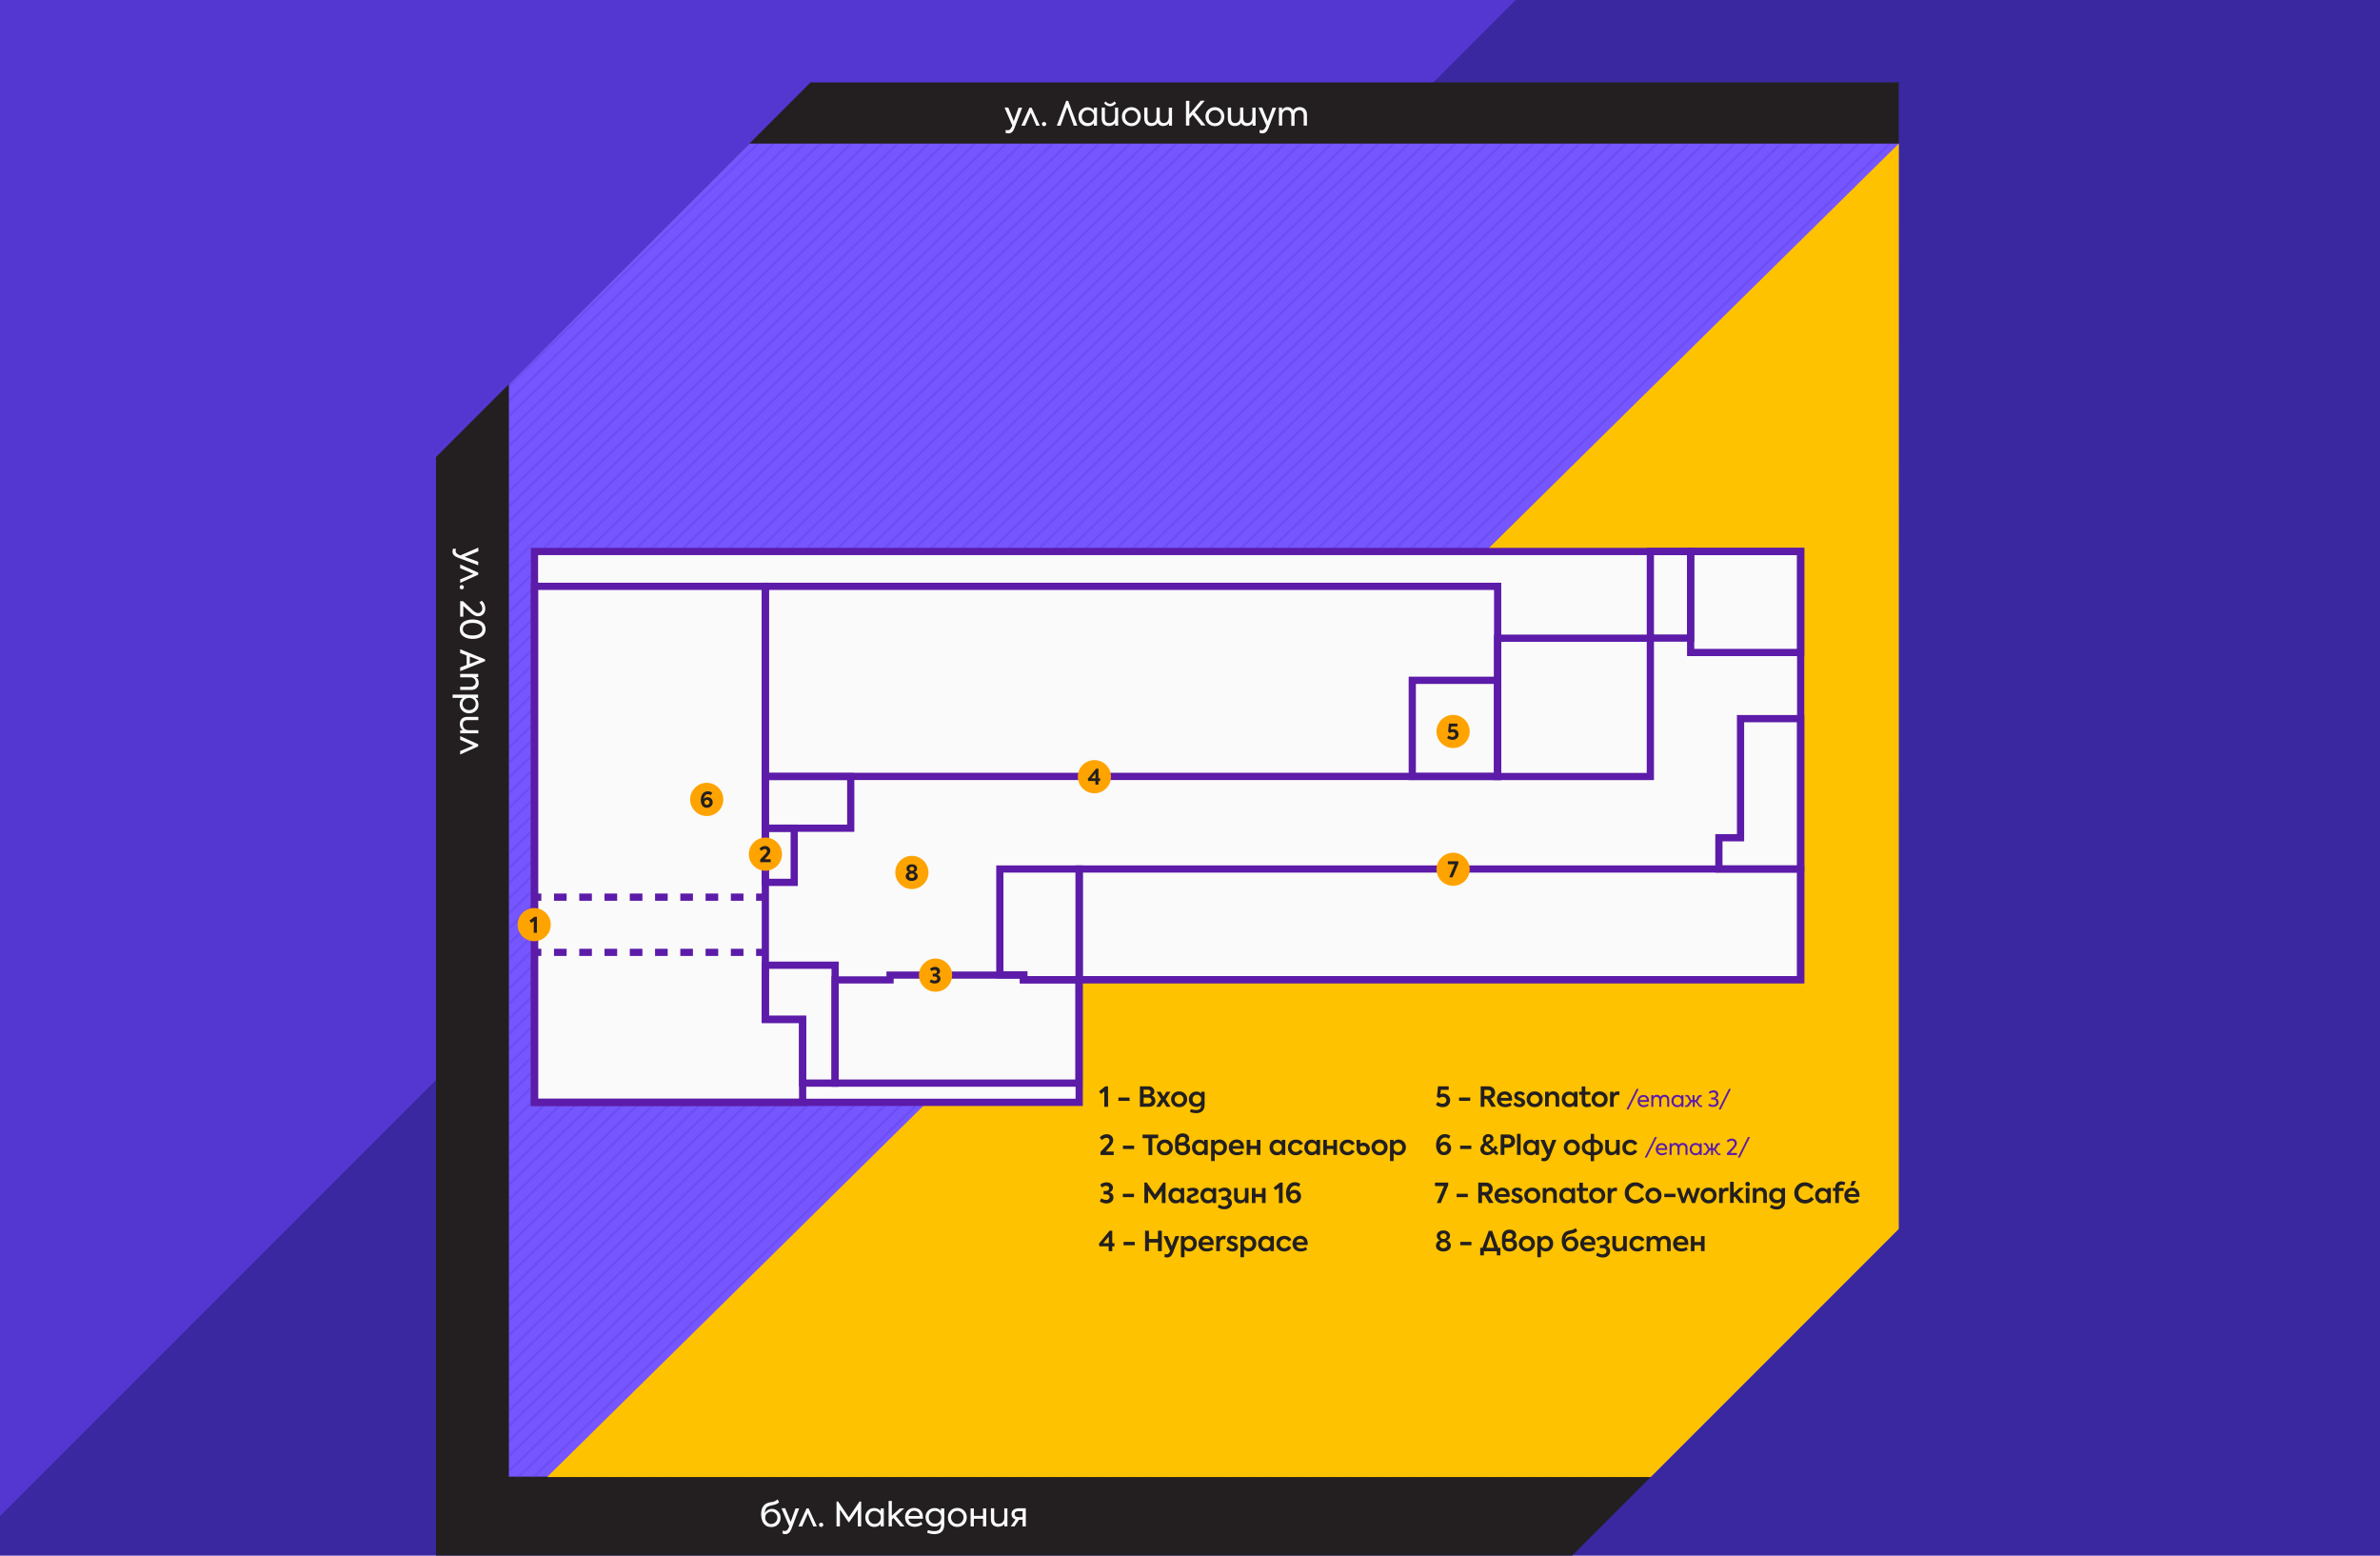 <?xml version="1.0" encoding="utf-8"?>
<!-- Generator: Adobe Illustrator 27.5.0, SVG Export Plug-In . SVG Version: 6.00 Build 0)  -->
<svg version="1.1" id="Layer_1" xmlns="http://www.w3.org/2000/svg" xmlns:xlink="http://www.w3.org/1999/xlink" x="0px" y="0px"
	 viewBox="0 0 1979.3 1293.3" style="enable-background:new 0 0 1979.3 1293.3;" xml:space="preserve">
<style type="text/css">
	.st0{fill:#5437D1;}
	.st1{fill:#3A28A0;}
	.st2{fill:none;stroke:#FFFFFF;stroke-width:1.5;stroke-miterlimit:10;}
	.st3{clip-path:url(#SVGID_00000021834366171126192910000014869431497321567399_);}
	.st4{fill:#231F20;}
	.st5{fill:#7556FF;}
	.st6{opacity:0.25;}
	.st7{clip-path:url(#SVGID_00000102537064774276052930000016324567208818333834_);}
	.st8{fill:none;stroke:#5437D1;stroke-width:2;stroke-miterlimit:10;}
	.st9{fill:#FFC200;}
	.st10{fill:#FAFAFA;}
	.st11{fill:none;stroke:#5C1BA8;stroke-width:6;stroke-miterlimit:10;}
	.st12{fill:#5C1BA8;}
	.st13{fill:#FFA300;}
	.st14{clip-path:url(#SVGID_00000079484690453897129340000002974642352871792271_);}
	.st15{fill:none;stroke:#5C1BA8;stroke-width:6;stroke-miterlimit:10;stroke-dasharray:10.505,10.505;}
	.st16{clip-path:url(#SVGID_00000052794019477356505160000007572608667112751797_);}
</style>
<g id="Kombinat_Poster">
	<rect x="-16.3" y="-33.6" class="st0" width="2013.8" height="1365.6"/>
	<polygon class="st1" points="1981.8,-73.4 1981.8,1293.1 -32.6,1293.1 741.8,518.7 1333.9,-73.4 	"/>
	<line class="st2" x1="158.2" y1="-1138.5" x2="-11.9" y2="-968.4"/>
	<g>
		<g>
			<g>
				<g>
					<defs>
						<path id="SVGID_1_" d="M233.1,509.5L765.4-22.8c0,0,968.6,40.6,966.7,40.6l14.1,836.8L1234.8,1366l-933,22L233.1,509.5z"/>
					</defs>
					<clipPath id="SVGID_00000169522083966134875820000002564709244668204458_">
						<use xlink:href="#SVGID_1_"  style="overflow:visible;"/>
					</clipPath>
					<g style="clip-path:url(#SVGID_00000169522083966134875820000002564709244668204458_);">
						<rect x="362.6" y="68.5" class="st4" width="1216.5" height="1224.8"/>
						<rect x="423.2" y="119.4" class="st5" width="1155.9" height="1108.3"/>
						<g class="st6">
							<g>
								<g>
									<g>
										<defs>
											
												<rect id="SVGID_00000128485858462727361650000008031391881681067393_" x="423.2" y="119.4" width="1155.3" height="1108.9"/>
										</defs>
										<clipPath id="SVGID_00000102518841918639623780000010499518023224417204_">
											<use xlink:href="#SVGID_00000128485858462727361650000008031391881681067393_"  style="overflow:visible;"/>
										</clipPath>
										<g style="clip-path:url(#SVGID_00000102518841918639623780000010499518023224417204_);">
											<line class="st8" x1="1058.6" y1="-484.9" x2="-201.7" y2="740.4"/>
											<line class="st8" x1="1065.1" y1="-478.7" x2="-195.2" y2="746.7"/>
											<line class="st8" x1="1071.5" y1="-472.4" x2="-188.8" y2="753"/>
											<line class="st8" x1="1078" y1="-466.1" x2="-182.3" y2="759.2"/>
											<line class="st8" x1="1084.4" y1="-459.9" x2="-175.9" y2="765.5"/>
											<line class="st8" x1="1090.9" y1="-453.6" x2="-169.4" y2="771.8"/>
											<line class="st8" x1="1097.3" y1="-447.3" x2="-163" y2="778"/>
											<line class="st8" x1="1103.8" y1="-441.1" x2="-156.5" y2="784.3"/>
											<line class="st8" x1="1110.2" y1="-434.8" x2="-150.1" y2="790.6"/>
											<line class="st8" x1="1116.6" y1="-428.5" x2="-143.7" y2="796.8"/>
											<line class="st8" x1="1123.1" y1="-422.3" x2="-137.2" y2="803.1"/>
											<line class="st8" x1="1129.5" y1="-416" x2="-130.8" y2="809.4"/>
											<line class="st8" x1="1136" y1="-409.7" x2="-124.3" y2="815.6"/>
											<line class="st8" x1="1142.4" y1="-403.5" x2="-117.9" y2="821.9"/>
											<line class="st8" x1="1148.9" y1="-397.2" x2="-111.4" y2="828.2"/>
											<line class="st8" x1="1155.3" y1="-390.9" x2="-105" y2="834.4"/>
											<line class="st8" x1="1161.8" y1="-384.7" x2="-98.5" y2="840.7"/>
											<line class="st8" x1="1168.2" y1="-378.4" x2="-92.1" y2="847"/>
											<line class="st8" x1="1174.6" y1="-372.1" x2="-85.7" y2="853.2"/>
											<line class="st8" x1="1181.1" y1="-365.9" x2="-79.2" y2="859.5"/>
											<line class="st8" x1="1187.5" y1="-359.6" x2="-72.8" y2="865.8"/>
											<line class="st8" x1="1194" y1="-353.3" x2="-66.3" y2="872"/>
											<line class="st8" x1="1200.4" y1="-347.1" x2="-59.9" y2="878.3"/>
											<line class="st8" x1="1206.9" y1="-340.8" x2="-53.4" y2="884.6"/>
											<line class="st8" x1="1213.3" y1="-334.5" x2="-47" y2="890.8"/>
											<line class="st8" x1="1219.8" y1="-328.3" x2="-40.5" y2="897.1"/>
											<line class="st8" x1="1226.2" y1="-322" x2="-34.1" y2="903.4"/>
											<line class="st8" x1="1232.6" y1="-315.8" x2="-27.6" y2="909.6"/>
											<line class="st8" x1="1239.1" y1="-309.5" x2="-21.2" y2="915.9"/>
											<line class="st8" x1="1245.5" y1="-303.2" x2="-14.8" y2="922.2"/>
											<line class="st8" x1="1252" y1="-297" x2="-8.3" y2="928.4"/>
											<line class="st8" x1="1258.4" y1="-290.7" x2="-1.9" y2="934.7"/>
											<line class="st8" x1="1264.9" y1="-284.4" x2="4.6" y2="941"/>
											<line class="st8" x1="1271.3" y1="-278.2" x2="11" y2="947.2"/>
											<line class="st8" x1="1277.8" y1="-271.9" x2="17.5" y2="953.5"/>
											<line class="st8" x1="1284.2" y1="-265.6" x2="23.9" y2="959.8"/>
											<line class="st8" x1="1290.7" y1="-259.4" x2="30.4" y2="966"/>
											<line class="st8" x1="1297.1" y1="-253.1" x2="36.8" y2="972.3"/>
											<line class="st8" x1="1303.5" y1="-246.8" x2="43.2" y2="978.5"/>
											<line class="st8" x1="1310" y1="-240.6" x2="49.7" y2="984.8"/>
											<line class="st8" x1="1316.4" y1="-234.3" x2="56.1" y2="991.1"/>
											<line class="st8" x1="1322.9" y1="-228" x2="62.6" y2="997.3"/>
											<line class="st8" x1="1329.3" y1="-221.8" x2="69" y2="1003.6"/>
											<line class="st8" x1="1335.8" y1="-215.5" x2="75.5" y2="1009.9"/>
											<line class="st8" x1="1342.2" y1="-209.2" x2="81.9" y2="1016.1"/>
											<line class="st8" x1="1348.7" y1="-203" x2="88.4" y2="1022.4"/>
											<line class="st8" x1="1355.1" y1="-196.7" x2="94.8" y2="1028.7"/>
											<line class="st8" x1="1361.5" y1="-190.4" x2="101.2" y2="1034.9"/>
											<line class="st8" x1="1368" y1="-184.2" x2="107.7" y2="1041.2"/>
											<line class="st8" x1="1374.4" y1="-177.9" x2="114.1" y2="1047.5"/>
											<line class="st8" x1="1380.9" y1="-171.6" x2="120.6" y2="1053.7"/>
											<line class="st8" x1="1387.3" y1="-165.4" x2="127" y2="1060"/>
											<line class="st8" x1="1393.8" y1="-159.1" x2="133.5" y2="1066.3"/>
											<line class="st8" x1="1400.2" y1="-152.8" x2="139.9" y2="1072.5"/>
											<line class="st8" x1="1406.7" y1="-146.6" x2="146.4" y2="1078.8"/>
											<line class="st8" x1="1413.1" y1="-140.3" x2="152.8" y2="1085.1"/>
											<line class="st8" x1="1419.5" y1="-134" x2="159.3" y2="1091.3"/>
											<line class="st8" x1="1426" y1="-127.8" x2="165.7" y2="1097.6"/>
											<line class="st8" x1="1432.4" y1="-121.5" x2="172.1" y2="1103.9"/>
											<line class="st8" x1="1438.9" y1="-115.2" x2="178.6" y2="1110.1"/>
											<line class="st8" x1="1445.3" y1="-109" x2="185" y2="1116.4"/>
											<line class="st8" x1="1451.8" y1="-102.7" x2="191.5" y2="1122.7"/>
											<line class="st8" x1="1458.2" y1="-96.4" x2="197.9" y2="1128.9"/>
											<line class="st8" x1="1464.7" y1="-90.2" x2="204.4" y2="1135.2"/>
											<line class="st8" x1="1471.1" y1="-83.9" x2="210.8" y2="1141.5"/>
											<line class="st8" x1="1477.6" y1="-77.6" x2="217.3" y2="1147.7"/>
											<line class="st8" x1="1484" y1="-71.4" x2="223.7" y2="1154"/>
											<line class="st8" x1="1490.4" y1="-65.1" x2="230.1" y2="1160.3"/>
											<line class="st8" x1="1496.9" y1="-58.8" x2="236.6" y2="1166.5"/>
											<line class="st8" x1="1503.3" y1="-52.6" x2="243" y2="1172.8"/>
											<line class="st8" x1="1509.8" y1="-46.3" x2="249.5" y2="1179.1"/>
											<line class="st8" x1="1516.2" y1="-40" x2="255.9" y2="1185.3"/>
											<line class="st8" x1="1522.7" y1="-33.8" x2="262.4" y2="1191.6"/>
											<line class="st8" x1="1529.1" y1="-27.5" x2="268.8" y2="1197.9"/>
											<line class="st8" x1="1535.6" y1="-21.2" x2="275.3" y2="1204.1"/>
											<line class="st8" x1="1542" y1="-15" x2="281.7" y2="1210.4"/>
											<line class="st8" x1="1548.4" y1="-8.7" x2="288.1" y2="1216.7"/>
											<line class="st8" x1="1554.9" y1="-2.4" x2="294.6" y2="1222.9"/>
											<line class="st8" x1="1561.3" y1="3.8" x2="301" y2="1229.2"/>
											<line class="st8" x1="1567.8" y1="10.1" x2="307.5" y2="1235.5"/>
											<line class="st8" x1="1574.2" y1="16.4" x2="313.9" y2="1241.7"/>
											<line class="st8" x1="1580.7" y1="22.6" x2="320.4" y2="1248"/>
											<line class="st8" x1="1587.1" y1="28.9" x2="326.8" y2="1254.3"/>
											<line class="st8" x1="1593.6" y1="35.2" x2="333.3" y2="1260.5"/>
											<line class="st8" x1="1600" y1="41.4" x2="339.7" y2="1266.8"/>
											<line class="st8" x1="1606.4" y1="47.7" x2="346.2" y2="1273.1"/>
											<line class="st8" x1="1612.9" y1="54" x2="352.6" y2="1279.3"/>
											<line class="st8" x1="1619.3" y1="60.2" x2="359" y2="1285.6"/>
											<line class="st8" x1="1625.8" y1="66.5" x2="365.5" y2="1291.9"/>
											<line class="st8" x1="1632.2" y1="72.8" x2="371.9" y2="1298.1"/>
											<line class="st8" x1="1638.7" y1="79" x2="378.4" y2="1304.4"/>
											<line class="st8" x1="1645.1" y1="85.3" x2="384.8" y2="1310.7"/>
											<line class="st8" x1="1651.6" y1="91.6" x2="391.3" y2="1316.9"/>
											<line class="st8" x1="1658" y1="97.8" x2="397.7" y2="1323.2"/>
											<line class="st8" x1="1664.5" y1="104.1" x2="404.2" y2="1329.5"/>
											<line class="st8" x1="1670.9" y1="110.4" x2="410.6" y2="1335.7"/>
											<line class="st8" x1="1677.3" y1="116.6" x2="417" y2="1342"/>
											<line class="st8" x1="1683.8" y1="122.9" x2="423.5" y2="1348.3"/>
											<line class="st8" x1="1690.2" y1="129.2" x2="429.9" y2="1354.5"/>
											<line class="st8" x1="1696.7" y1="135.4" x2="436.4" y2="1360.8"/>
											<line class="st8" x1="1703.1" y1="141.7" x2="442.8" y2="1367.1"/>
											<line class="st8" x1="1709.6" y1="148" x2="449.3" y2="1373.3"/>
											<line class="st8" x1="1716" y1="154.2" x2="455.7" y2="1379.6"/>
											<line class="st8" x1="1722.5" y1="160.5" x2="462.2" y2="1385.9"/>
											<line class="st8" x1="1728.9" y1="166.7" x2="468.6" y2="1392.1"/>
											<line class="st8" x1="1735.3" y1="173" x2="475" y2="1398.4"/>
											<line class="st8" x1="1741.8" y1="179.3" x2="481.5" y2="1404.7"/>
											<line class="st8" x1="1748.2" y1="185.5" x2="487.9" y2="1410.9"/>
											<line class="st8" x1="1754.7" y1="191.8" x2="494.4" y2="1417.2"/>
											<line class="st8" x1="1761.1" y1="198.1" x2="500.8" y2="1423.5"/>
											<line class="st8" x1="1767.6" y1="204.3" x2="507.3" y2="1429.7"/>
											<line class="st8" x1="1774" y1="210.6" x2="513.7" y2="1436"/>
											<line class="st8" x1="1780.5" y1="216.9" x2="520.2" y2="1442.3"/>
											<line class="st8" x1="1786.9" y1="223.1" x2="526.6" y2="1448.5"/>
											<line class="st8" x1="1793.4" y1="229.4" x2="533.1" y2="1454.8"/>
											<line class="st8" x1="1799.8" y1="235.7" x2="539.5" y2="1461.1"/>
											<line class="st8" x1="1806.2" y1="241.9" x2="545.9" y2="1467.3"/>
											<line class="st8" x1="1812.7" y1="248.2" x2="552.4" y2="1473.6"/>
											<line class="st8" x1="1819.1" y1="254.5" x2="558.8" y2="1479.8"/>
											<line class="st8" x1="1825.6" y1="260.7" x2="565.3" y2="1486.1"/>
											<line class="st8" x1="1832" y1="267" x2="571.7" y2="1492.4"/>
											<line class="st8" x1="1838.5" y1="273.3" x2="578.2" y2="1498.6"/>
											<line class="st8" x1="1844.9" y1="279.5" x2="584.6" y2="1504.9"/>
											<line class="st8" x1="1851.4" y1="285.8" x2="591.1" y2="1511.2"/>
											<line class="st8" x1="1857.8" y1="292.1" x2="597.5" y2="1517.4"/>
											<line class="st8" x1="1864.2" y1="298.3" x2="603.9" y2="1523.7"/>
											<line class="st8" x1="1870.7" y1="304.6" x2="610.4" y2="1530"/>
											<line class="st8" x1="1877.1" y1="310.9" x2="616.8" y2="1536.2"/>
											<line class="st8" x1="1883.6" y1="317.1" x2="623.3" y2="1542.5"/>
											<line class="st8" x1="1890" y1="323.4" x2="629.7" y2="1548.8"/>
											<line class="st8" x1="1896.5" y1="329.7" x2="636.2" y2="1555"/>
											<line class="st8" x1="1902.9" y1="335.9" x2="642.6" y2="1561.3"/>
											<line class="st8" x1="1909.4" y1="342.2" x2="649.1" y2="1567.6"/>
											<line class="st8" x1="1915.8" y1="348.5" x2="655.5" y2="1573.8"/>
											<line class="st8" x1="1922.2" y1="354.7" x2="661.9" y2="1580.1"/>
											<line class="st8" x1="1928.7" y1="361" x2="668.4" y2="1586.4"/>
											<line class="st8" x1="1935.1" y1="367.3" x2="674.8" y2="1592.6"/>
											<line class="st8" x1="1941.6" y1="373.5" x2="681.3" y2="1598.9"/>
											<line class="st8" x1="1948" y1="379.8" x2="687.7" y2="1605.2"/>
											<line class="st8" x1="1954.5" y1="386.1" x2="694.2" y2="1611.4"/>
											<line class="st8" x1="1960.9" y1="392.3" x2="700.6" y2="1617.7"/>
											<line class="st8" x1="1967.4" y1="398.6" x2="707.1" y2="1624"/>
											<line class="st8" x1="1973.8" y1="404.9" x2="713.5" y2="1630.2"/>
											<line class="st8" x1="1980.3" y1="411.1" x2="720" y2="1636.5"/>
											<line class="st8" x1="1986.7" y1="417.4" x2="726.4" y2="1642.8"/>
											<line class="st8" x1="1993.1" y1="423.7" x2="732.8" y2="1649"/>
											<line class="st8" x1="1999.6" y1="429.9" x2="739.3" y2="1655.3"/>
											<line class="st8" x1="2006" y1="436.2" x2="745.7" y2="1661.6"/>
											<line class="st8" x1="2012.5" y1="442.5" x2="752.2" y2="1667.8"/>
											<line class="st8" x1="2018.9" y1="448.7" x2="758.6" y2="1674.1"/>
											<line class="st8" x1="2025.4" y1="455" x2="765.1" y2="1680.4"/>
											<line class="st8" x1="2031.8" y1="461.3" x2="771.5" y2="1686.6"/>
											<line class="st8" x1="2038.3" y1="467.5" x2="778" y2="1692.9"/>
											<line class="st8" x1="2044.7" y1="473.8" x2="784.4" y2="1699.2"/>
											<line class="st8" x1="2051.1" y1="480.1" x2="790.8" y2="1705.4"/>
											<line class="st8" x1="2057.6" y1="486.3" x2="797.3" y2="1711.7"/>
											<line class="st8" x1="2064" y1="492.6" x2="803.7" y2="1718"/>
											<line class="st8" x1="2070.5" y1="498.9" x2="810.2" y2="1724.2"/>
											<line class="st8" x1="2076.9" y1="505.1" x2="816.6" y2="1730.5"/>
											<line class="st8" x1="2083.4" y1="511.4" x2="823.1" y2="1736.8"/>
											<line class="st8" x1="2089.8" y1="517.7" x2="829.5" y2="1743"/>
											<line class="st8" x1="2096.3" y1="523.9" x2="836" y2="1749.3"/>
											<line class="st8" x1="2102.7" y1="530.2" x2="842.4" y2="1755.6"/>
											<line class="st8" x1="2109.1" y1="536.5" x2="848.8" y2="1761.8"/>
											<line class="st8" x1="2115.6" y1="542.7" x2="855.3" y2="1768.1"/>
											<line class="st8" x1="2122" y1="549" x2="861.7" y2="1774.4"/>
											<line class="st8" x1="2128.5" y1="555.3" x2="868.2" y2="1780.6"/>
											<line class="st8" x1="2134.9" y1="561.5" x2="874.6" y2="1786.9"/>
											<line class="st8" x1="2141.4" y1="567.8" x2="881.1" y2="1793.2"/>
											<line class="st8" x1="2147.8" y1="574.1" x2="887.5" y2="1799.4"/>
											<line class="st8" x1="2154.3" y1="580.3" x2="894" y2="1805.7"/>
											<line class="st8" x1="2160.7" y1="586.6" x2="900.4" y2="1812"/>
											<line class="st8" x1="2167.2" y1="592.9" x2="906.9" y2="1818.2"/>
											<line class="st8" x1="2173.6" y1="599.1" x2="913.3" y2="1824.5"/>
											<line class="st8" x1="2180" y1="605.4" x2="919.7" y2="1830.8"/>
											<line class="st8" x1="2186.5" y1="611.7" x2="926.2" y2="1837"/>
											<line class="st8" x1="2192.9" y1="617.9" x2="932.6" y2="1843.3"/>
											<line class="st8" x1="2199.4" y1="624.2" x2="939.1" y2="1849.6"/>
											<line class="st8" x1="2205.8" y1="630.5" x2="945.5" y2="1855.8"/>
											<line class="st8" x1="2212.3" y1="636.7" x2="952" y2="1862.1"/>
											<line class="st8" x1="2218.7" y1="643" x2="958.4" y2="1868.4"/>
											<line class="st8" x1="2225.2" y1="649.2" x2="964.9" y2="1874.6"/>
										</g>
									</g>
								</g>
							</g>
						</g>
						<polygon class="st9" points="455,1228 1579,1228 1579.1,119.4 						"/>
						<polygon class="st10" points="896.8,916.7 896.8,813.6 1497.9,813.6 1497.9,458.8 444.3,458.8 444.3,750.4 444.3,813.6 
							444.3,916.7 						"/>
						<g>
							<polygon class="st11" points="897.5,916.5 897.5,814.5 1497.5,814.5 1497.5,458.5 444.5,458.5 444.5,916.5 							"/>
							<rect x="636.5" y="487.5" class="st11" width="609" height="158"/>
							<rect x="1174.5" y="565.6" class="st11" width="71" height="80"/>
							<polygon class="st11" points="667.5,916.5 667.5,847.5 636.5,847.5 636.5,487.5 444.5,487.5 444.5,916.5 							"/>
							<rect x="636.5" y="688.6" class="st11" width="24" height="45"/>
							<rect x="636.5" y="645.6" class="st11" width="71" height="43"/>
							<rect x="897.5" y="722.5" class="st11" width="600" height="92"/>
							<polygon class="st11" points="694.5,900.5 897.3,900.5 897.3,814.7 851,814.7 851,810.7 740.2,810.7 740.2,814.7 
								694.5,814.7 							"/>
							<polygon class="st11" points="1429.5,722.5 1447.5,722.5 1450.5,722.5 1497.5,722.5 1497.5,597.5 1447.5,597.5 1447.5,696.5 
								1429.5,696.5 							"/>
							<rect x="1406" y="458.5" class="st11" width="91.5" height="84"/>
							<rect x="1372.5" y="458.5" class="st11" width="33.5" height="72"/>
							<rect x="1245.5" y="530.6" class="st11" width="127" height="115"/>
							<polygon class="st11" points="831.5,722.5 897.5,722.5 897.5,814.5 851.5,814.5 851.5,810.5 831.5,810.5 							"/>
							<polygon class="st11" points="667.5,847.5 667.5,900.5 694.5,900.5 694.5,802.5 636.5,802.5 636.5,847.5 							"/>
						</g>
						<g>
							<g>
								<path class="st10" d="M646.9,1256.5c1.5,1.3,2.3,3.1,2.3,5.4c0,2.2-0.7,4-2.2,5.5c-1.4,1.5-3.3,2.2-5.7,2.2
									c-2.7,0-4.8-1-6.2-3s-2.1-4.6-2.1-7.7c0-5.3,2.2-8.7,6.6-9.7l1.7-0.3l1.8-0.3c0.8-0.2,2.3-0.9,3.7-2l1.1,2.4
									c-0.4,0.4-0.9,0.8-1.2,1s-1,0.5-1.3,0.6l-0.8,0.3l-0.8,0.2l-1,0.2l-1.1,0.3c-0.8,0.2-1.3,0.3-1.7,0.4s-0.9,0.3-1.4,0.6
									c-1.6,0.8-2.3,2.4-2.7,5.7c1.1-2.4,3.6-3.8,6.1-3.8C643.7,1254.4,645.5,1255.1,646.9,1256.5z M645,1265.5
									c1-1,1.5-2.2,1.5-3.6s-0.5-2.6-1.5-3.6s-2.1-1.5-3.5-1.5s-2.5,0.5-3.6,1.4s-1.5,2.1-1.5,3.6c0,1.4,0.4,2.6,1.4,3.7
									c0.9,1,2.1,1.6,3.6,1.6C642.8,1267,644.1,1266.5,645,1265.5z"/>
								<path class="st10" d="M661.6,1254.1h3l-6.3,16.7c-1.3,3.4-2.9,4.7-5.2,4.7c-1,0-1.8-0.2-2.4-0.6l0.3-2.4
									c0.7,0.3,1.3,0.4,1.8,0.4c1.2,0,2.2-0.9,3-2.6l0.6-1.3l-6.5-15h3.1l4.6,11.3L661.6,1254.1z"/>
								<path class="st10" d="M664,1269.1l6.8-15h1.7l6.8,15h-2.9l-4.6-10.9l-4.7,10.9H664z"/>
								<path class="st10" d="M682.9,1266c1,0,1.8,0.8,1.8,1.7c0,1-0.8,1.8-1.8,1.8s-1.8-0.8-1.8-1.8
									C681.1,1266.8,681.9,1266,682.9,1266z"/>
								<path class="st10" d="M695.7,1269.1v-20.7h1.3l8.9,13.1l8.9-13.1h1.4v20.7h-2.8v-14l-7.1,10.4h-0.7l-7.1-10.4v14H695.7z"/>
								<path class="st10" d="M732.4,1254.1h2.6v15h-2.6v-2.1c-1.3,1.7-3.1,2.5-5.3,2.5s-3.9-0.8-5.4-2.3c-1.4-1.5-2.1-3.4-2.1-5.7
									c0-2.2,0.7-4.1,2.1-5.5c1.4-1.5,3.2-2.2,5.4-2.2c2.1,0,3.9,0.8,5.3,2.5V1254.1z M731.1,1257.8c-1-1-2.2-1.6-3.7-1.6
									s-2.8,0.5-3.7,1.6s-1.4,2.3-1.4,3.8s0.5,2.8,1.4,3.8s2.2,1.6,3.7,1.6s2.8-0.5,3.7-1.6c1-1,1.4-2.3,1.4-3.9
									C732.6,1260.1,732.1,1258.8,731.1,1257.8z"/>
								<path class="st10" d="M748.8,1269.1l-5.7-7l-1.4,1.3v5.7H739v-21.2h2.7v12.3l6.7-6.1h3.6l-7,6.3l7.3,8.7L748.8,1269.1
									L748.8,1269.1z"/>
								<path class="st10" d="M767.5,1262.7h-12c0.4,2.5,2.1,4.3,5.3,4.3c1.8,0,3.9-0.7,5.2-1.7l1.1,2c-1.5,1.1-3.9,2.1-6.4,2.1
									c-5.7,0-8-4-8-7.9c0-2.3,0.7-4.1,2.1-5.6c1.4-1.5,3.2-2.2,5.5-2.2c2.1,0,3.9,0.7,5.2,2c1.4,1.4,2,3.2,2,5.5
									C767.5,1261.6,767.5,1262,767.5,1262.7z M764.8,1260.4c-0.1-2.6-2-4.3-4.5-4.3s-4.3,1.8-4.8,4.3H764.8z"/>
								<path class="st10" d="M782.6,1254.1h2.7v13.4c0,5.3-3,8-8.3,8c-1.9,0-3.8-0.4-5.9-1.1l0.6-2.3c1.8,0.6,3.6,0.9,5.2,0.9
									c3.8,0,5.7-1.7,5.7-5v-1.2c-1.3,1.6-3.1,2.4-5.3,2.4s-3.9-0.7-5.4-2.2c-1.4-1.5-2.2-3.3-2.2-5.5s0.7-4,2.2-5.5
									s3.3-2.2,5.5-2.2c2.1,0,3.8,0.8,5.1,2.3v-2L782.6,1254.1L782.6,1254.1z M777.6,1266.8c1.5,0,2.7-0.5,3.7-1.5
									s1.5-2.3,1.5-3.8s-0.5-2.8-1.5-3.8s-2.2-1.5-3.7-1.5s-2.7,0.5-3.7,1.5s-1.5,2.2-1.5,3.8s0.5,2.8,1.5,3.8
									C774.9,1266.3,776.1,1266.8,777.6,1266.8z"/>
								<path class="st10" d="M790.5,1267.2c-1.5-1.5-2.2-3.4-2.2-5.6s0.7-4.1,2.2-5.6s3.4-2.3,5.7-2.3s4.1,0.8,5.6,2.3
									s2.2,3.4,2.2,5.6s-0.8,4.1-2.2,5.6c-1.5,1.5-3.4,2.3-5.6,2.3C793.9,1269.5,792,1268.8,790.5,1267.2z M799.8,1257.8
									c-1-1.1-2.2-1.6-3.7-1.6s-2.7,0.5-3.7,1.6c-1,1-1.5,2.3-1.5,3.8s0.5,2.8,1.5,3.8c1,1.1,2.2,1.6,3.7,1.6s2.7-0.5,3.7-1.6
									s1.5-2.4,1.5-3.8C801.4,1260.1,800.9,1258.9,799.8,1257.8z"/>
								<path class="st10" d="M817.5,1254.1h2.7v15h-2.7v-6.4h-7.6v6.4h-2.7v-15h2.7v6.2h7.6V1254.1z"/>
								<path class="st10" d="M837.8,1254.1v15h-2.5v-2.2c-0.9,1.5-3,2.5-5.3,2.5c-1.7,0-3.1-0.5-4.2-1.5c-1.1-1-1.7-2.6-1.7-4.9v-9
									h2.7v8.9c0,2.7,1.2,4,3.6,4c2.9,0,4.8-1.8,4.8-5v-7.9L837.8,1254.1L837.8,1254.1z"/>
								<path class="st10" d="M853.1,1254.1v15h-2.7v-5.7c-0.8,0.1-1.8,0.2-3.1,0.2l-3.7,5.5h-3.1l4.1-5.8c-2.3-0.7-3.4-2.4-3.4-4.5
									c0-2.7,2-4.8,6-4.8h5.9V1254.1z M850.4,1261.2v-4.8h-3.2c-2.3,0-3.4,0.8-3.4,2.5s1.2,2.5,3.6,2.5
									C848.7,1261.4,849.7,1261.4,850.4,1261.2z"/>
							</g>
						</g>
						<g>
							<g>
								<path class="st10" d="M397.7,467v3l-16.7-6.3c-3.4-1.3-4.7-2.9-4.7-5.2c0-1,0.2-1.8,0.6-2.4l2.4,0.3
									c-0.3,0.7-0.4,1.3-0.4,1.8c0,1.2,0.9,2.2,2.6,3l1.3,0.6l15-6.5v3.1l-11.3,4.6L397.7,467z"/>
								<path class="st10" d="M382.7,469.3l15,6.8v1.7l-15,6.8v-2.9l10.9-4.6l-10.9-4.7V469.3z"/>
								<path class="st10" d="M385.8,488.2c0,1-0.8,1.8-1.7,1.8c-1,0-1.8-0.8-1.8-1.8s0.8-1.8,1.8-1.8
									C385,486.5,385.8,487.2,385.8,488.2z"/>
								<path class="st10" d="M385.3,503.8v8.9h-2.6v-12.9h2.3l7.1,6.6c2.3,2.2,3.8,3.3,5.5,3.3c2,0,3.5-1.6,3.5-3.8
									c0-1.7-0.8-3.4-2.4-5l2-1.5c2,2,2.9,4.2,2.9,6.6c0,1.9-0.6,3.4-1.7,4.6s-2.6,1.8-4.5,1.8c-1.8,0-3.8-1-5.9-2.9L385.3,503.8z
									"/>
								<path class="st10" d="M385.9,516.8c2.1-1.2,4.5-1.8,7.2-1.8s5.1,0.6,7.2,1.8s3.5,3.4,3.5,6.3c0,6-5.7,8.1-10.7,8.1
									s-10.7-2.1-10.7-8.1C382.4,520.2,383.7,518,385.9,516.8z M398.8,527c1.5-0.9,2.3-2.2,2.3-3.9c0-1.8-0.8-3.1-2.3-3.9
									c-1.5-0.9-3.4-1.3-5.8-1.3s-4.3,0.4-5.8,1.3c-1.5,0.9-2.3,2.2-2.3,3.9c0,1.8,0.8,3.1,2.3,3.9c1.5,0.9,3.4,1.3,5.8,1.3
									S397.3,527.9,398.8,527z"/>
								<path class="st10" d="M382.7,554.9l5.4-2.1V545l-5.4-2.1v-3.1l20.7,8.4v1.5l-20.7,8.3V554.9z M398.5,548.9l-7.8-3v6
									L398.5,548.9z"/>
								<path class="st10" d="M382.7,560.3h15v2.6h-2.1c1.7,1,2.5,2.5,2.5,4.8c0,1.7-0.5,3.1-1.6,4.2c-1.1,1.1-2.6,1.7-4.7,1.7h-9.1
									V571h8.3c2.9,0,4.6-1.6,4.6-3.8c0-1.2-0.4-2.2-1.3-3s-2-1.1-3.3-1.1h-8.3V560.3z"/>
								<path class="st10" d="M395.8,590.9c-1.5,1.4-3.4,2.2-5.6,2.2s-4.1-0.7-5.6-2.2c-1.5-1.4-2.3-3.2-2.3-5.4s0.8-3.9,2.5-5.3
									h-8.4v-2.7h21.2v2.7h-2.3c1.8,1.4,2.6,3.2,2.6,5.3C398.1,587.7,397.3,589.5,395.8,590.9z M394,589c1-1,1.6-2.2,1.6-3.7
									s-0.5-2.8-1.6-3.7c-1-0.9-2.3-1.4-3.8-1.4s-2.8,0.5-3.9,1.4c-1,1-1.6,2.2-1.6,3.7s0.5,2.8,1.6,3.7s2.3,1.4,3.9,1.4
									C391.7,590.4,393,589.9,394,589z"/>
								<path class="st10" d="M397.7,609.7h-15v-2.5h2.2c-1.5-0.9-2.5-3-2.5-5.3c0-1.7,0.5-3.1,1.5-4.2c1-1.1,2.6-1.7,4.9-1.7h9v2.7
									h-8.9c-2.7,0-4,1.2-4,3.6c0,2.9,1.8,4.8,5,4.8h7.9v2.6L397.7,609.7L397.7,609.7z"/>
								<path class="st10" d="M382.7,612l15,6.8v1.7l-15,6.8v-2.9l10.9-4.6l-10.9-4.7V612z"/>
							</g>
						</g>
						<g>
							<path class="st10" d="M847.1,89.5h3l-6.3,16.7c-1.3,3.4-2.9,4.7-5.2,4.7c-1,0-1.8-0.2-2.4-0.6l0.3-2.4
								c0.7,0.3,1.3,0.4,1.8,0.4c1.2,0,2.2-0.9,3-2.6l0.6-1.3l-6.5-15h3.1l4.6,11.3L847.1,89.5z"/>
							<path class="st10" d="M849.4,104.5l6.8-15h1.7l6.8,15h-2.9l-4.6-10.9l-4.7,10.9H849.4z"/>
							<path class="st10" d="M868.3,101.4c1,0,1.8,0.8,1.8,1.7c0,1-0.8,1.8-1.8,1.8s-1.8-0.8-1.8-1.8S867.3,101.4,868.3,101.4z"/>
							<path class="st10" d="M878.9,104.5l7.8-20.7h1.6l7.7,20.7h-3L887.5,89l-5.5,15.5H878.9z"/>
							<path class="st10" d="M909.7,89.5h2.6v15h-2.6v-2.1c-1.3,1.7-3.1,2.5-5.3,2.5s-3.9-0.8-5.4-2.3c-1.4-1.5-2.1-3.4-2.1-5.7
								c0-2.2,0.7-4.1,2.1-5.5c1.4-1.5,3.2-2.2,5.4-2.2c2.1,0,3.9,0.8,5.3,2.5V89.5z M908.5,93.1c-1-1-2.2-1.6-3.7-1.6
								s-2.8,0.5-3.7,1.6s-1.4,2.3-1.4,3.8s0.5,2.8,1.4,3.8s2.2,1.6,3.7,1.6s2.8-0.5,3.7-1.6c1-1,1.4-2.3,1.4-3.9
								C909.9,95.5,909.4,94.2,908.5,93.1z"/>
							<path class="st10" d="M929.9,89.5v15h-2.5v-2.2c-0.9,1.5-3,2.5-5.3,2.5c-1.7,0-3.1-0.5-4.2-1.5c-1.1-1-1.7-2.6-1.7-4.9v-9
								h2.7v8.9c0,2.7,1.2,4,3.6,4c2.9,0,4.8-1.8,4.8-5v-7.9L929.9,89.5L929.9,89.5z M918.2,85.8l1.3-1.5c1.1,1.4,2.4,2,3.6,2
								c1.3,0,2.6-0.7,3.7-2l1.4,1.5c-1.4,1.7-3.1,2.6-5,2.6S919.6,87.5,918.2,85.8z"/>
							<path class="st10" d="M935.2,102.6c-1.5-1.5-2.2-3.4-2.2-5.6s0.7-4.1,2.2-5.6s3.4-2.3,5.7-2.3s4.1,0.8,5.6,2.3
								s2.2,3.4,2.2,5.6s-0.8,4.1-2.2,5.6c-1.5,1.5-3.4,2.3-5.6,2.3C938.6,104.8,936.7,104.1,935.2,102.6z M944.6,93.2
								c-1-1.1-2.2-1.6-3.7-1.6s-2.7,0.5-3.7,1.6c-1,1-1.5,2.3-1.5,3.8s0.5,2.8,1.5,3.8c1,1.1,2.2,1.6,3.7,1.6s2.7-0.5,3.7-1.6
								s1.5-2.4,1.5-3.8S945.6,94.2,944.6,93.2z"/>
							<path class="st10" d="M972,89.5h2.7v15h-2.5v-2.2c-0.8,1.5-2.9,2.5-4.9,2.5s-3.8-0.9-4.6-2.8c-0.9,1.9-3.1,2.8-5.3,2.8
								c-2.8,0-5.8-1.5-5.8-6.4v-9h2.7v8.7c0,2.8,1.1,4.2,3.4,4.2c2.5,0,4.1-1.8,4.1-5v-7.9h2.7v8.9c0,2.6,1.2,4,3.4,4
								c2.5,0,4.1-2,4.1-5L972,89.5L972,89.5z"/>
							<path class="st10" d="M999.2,104.5l-7.3-9.1l-2.8,3.3v5.7h-2.8V83.8h2.8V95l9.5-11.3h3.3l-8.2,9.7l8.9,10.9h-3.4V104.5z"/>
							<path class="st10" d="M1004.7,102.6c-1.5-1.5-2.2-3.4-2.2-5.6s0.7-4.1,2.2-5.6s3.4-2.3,5.7-2.3s4.1,0.8,5.6,2.3
								s2.2,3.4,2.2,5.6s-0.8,4.1-2.2,5.6c-1.5,1.5-3.4,2.3-5.6,2.3C1008.1,104.8,1006.2,104.1,1004.7,102.6z M1014.1,93.2
								c-1-1.1-2.2-1.6-3.7-1.6s-2.7,0.5-3.7,1.6c-1,1-1.5,2.3-1.5,3.8s0.5,2.8,1.5,3.8c1,1.1,2.2,1.6,3.7,1.6s2.7-0.5,3.7-1.6
								s1.5-2.4,1.5-3.8S1015.1,94.2,1014.1,93.2z"/>
							<path class="st10" d="M1041.5,89.5h2.7v15h-2.5v-2.2c-0.8,1.5-2.9,2.5-4.9,2.5s-3.8-0.9-4.6-2.8c-0.9,1.9-3.1,2.8-5.3,2.8
								c-2.8,0-5.8-1.5-5.8-6.4v-9h2.7v8.7c0,2.8,1.1,4.2,3.4,4.2c2.5,0,4.1-1.8,4.1-5v-7.9h2.7v8.9c0,2.6,1.2,4,3.4,4
								c2.5,0,4.1-2,4.1-5L1041.5,89.5L1041.5,89.5z"/>
							<path class="st10" d="M1058.3,89.5h3l-6.3,16.7c-1.3,3.4-2.9,4.7-5.2,4.7c-1,0-1.8-0.2-2.4-0.6l0.3-2.4
								c0.7,0.3,1.3,0.4,1.8,0.4c1.2,0,2.2-0.9,3-2.6l0.6-1.3l-6.5-15h3.1l4.6,11.3L1058.3,89.5z"/>
							<path class="st10" d="M1085.3,90.8c1.1,1.1,1.6,2.7,1.6,4.7v8.9h-2.7V96c0-2.8-1.4-4.4-3.6-4.4c-2.4,0-4,1.8-4,4.5v8.5h-2.7
								V96c0-2.8-1.4-4.5-3.6-4.5c-2.4,0-4,1.8-4,4.5v8.4h-2.7v-15h2.6v2.2c0.9-1.7,2.5-2.6,4.5-2.6s3.9,1,4.7,2.8
								c1-1.7,3.1-2.8,5.5-2.8C1082.8,89.1,1084.3,89.7,1085.3,90.8z"/>
						</g>
						<g>
							<path class="st4" d="M919.2,903.2h2.3v17h-3.1v-12.8l-2.8,2.2l-1.6-2.2L919.2,903.2z"/>
							<path class="st4" d="M930.1,915.3v-2.8h9.3v2.8H930.1z"/>
							<path class="st4" d="M960.9,915.3c0,1.4-0.5,2.6-1.4,3.5c-1,0.9-2.3,1.4-3.9,1.4H948v-17h7.2c1.5,0,2.7,0.4,3.5,1.3
								c0.9,0.9,1.3,1.8,1.3,3c0,1.5-0.9,3-2.3,3.4C959.8,911.5,960.9,913.2,960.9,915.3z M951.1,906v3.9h3.5c1.5,0,2.3-0.9,2.3-2
								c0-1-0.8-1.9-2.2-1.9H951.1z M955,917.4c1.7,0,2.7-1.1,2.7-2.4c0-1.4-1-2.4-2.7-2.4h-3.9v4.8L955,917.4L955,917.4z"/>
							<path class="st4" d="M973.5,920.2h-3.4l-2.6-4.2l-2.6,4.2h-3.5l4.2-6.4l-3.7-6.1h3.4l2.3,4l2.4-4h3.4l-4,6.2L973.5,920.2z"/>
							<path class="st4" d="M975.8,909.3c1.3-1.3,2.9-1.9,4.8-1.9c2,0,3.5,0.6,4.8,1.9c1.3,1.3,1.9,2.8,1.9,4.6
								c0,1.9-0.6,3.4-1.9,4.7c-1.2,1.3-2.8,1.9-4.8,1.9s-3.5-0.6-4.8-1.9c-1.2-1.3-1.9-2.8-1.9-4.7
								C973.9,912.1,974.5,910.6,975.8,909.3z M983.2,911.3c-0.7-0.7-1.6-1.1-2.6-1.1s-1.9,0.4-2.6,1.1c-0.7,0.7-1.1,1.6-1.1,2.7
								c0,1.1,0.3,2,1.1,2.7c0.7,0.7,1.6,1.1,2.6,1.1s1.9-0.4,2.6-1.1s1.1-1.6,1.1-2.7C984.2,912.9,983.9,912,983.2,911.3z"/>
							<path class="st4" d="M999,907.7h2.8v10.9c0,4.5-2.6,6.9-7.1,6.9c-1.6,0-3.3-0.3-5-0.9l0.6-2.5c1.5,0.5,2.9,0.8,4.3,0.8
								c2.9,0,4.3-1.2,4.3-3.6v-0.7c-1,1.1-2.3,1.7-4,1.7c-1.8,0-3.3-0.6-4.5-1.8s-1.7-2.7-1.7-4.6c0-1.9,0.6-3.4,1.8-4.6
								c1.2-1.2,2.7-1.8,4.5-1.8c1.6,0,2.9,0.6,4,1.8L999,907.7L999,907.7z M998,916.6c0.7-0.7,1-1.6,1-2.7c0-1.1-0.3-2-1-2.6
								c-0.7-0.7-1.6-1.1-2.6-1.1c-1.1,0-1.9,0.3-2.6,1.1c-0.7,0.7-1,1.6-1,2.6c0,1.1,0.3,2,1,2.7s1.6,1.1,2.6,1.1
								C996.4,917.6,997.3,917.3,998,916.6z"/>
							<path class="st4" d="M919.6,957.4h6.6v2.9h-11v-2.6l5.3-5.6c0.5-0.5,0.9-0.9,1.1-1.2c0.5-0.6,1.1-1.7,1.1-2.6
								c0-1.4-1.1-2.3-2.5-2.3c-1.2,0-2.5,0.6-3.9,1.9l-1.7-2.3c1.7-1.7,3.7-2.6,5.8-2.6c1.6,0,2.9,0.5,3.9,1.4c1,1,1.5,2.2,1.5,3.7
								c0,1.6-1,3.4-3,5.6L919.6,957.4z"/>
							<path class="st4" d="M933.9,955.3v-2.8h9.3v2.8H933.9z"/>
							<path class="st4" d="M955.1,946.3h-4.9v-3h13v3h-4.9v14h-3.2L955.1,946.3L955.1,946.3z"/>
							<path class="st4" d="M963.9,949.3c1.3-1.3,2.9-1.9,4.8-1.9c2,0,3.5,0.6,4.8,1.9c1.3,1.3,1.9,2.8,1.9,4.6
								c0,1.9-0.6,3.4-1.9,4.7c-1.2,1.3-2.8,1.9-4.8,1.9s-3.5-0.6-4.8-1.9c-1.2-1.3-1.9-2.8-1.9-4.7
								C962.1,952.1,962.7,950.6,963.9,949.3z M971.3,951.3c-0.7-0.7-1.6-1.1-2.6-1.1s-1.9,0.4-2.6,1.1c-0.7,0.7-1.1,1.6-1.1,2.7
								c0,1.1,0.3,2,1.1,2.7c0.7,0.7,1.6,1.1,2.6,1.1s1.9-0.4,2.6-1.1s1.1-1.6,1.1-2.7C972.4,952.9,972.1,952,971.3,951.3z"/>
							<path class="st4" d="M989.8,955.1c0,1.5-0.6,2.8-1.7,3.8c-1.1,1-2.6,1.6-4.5,1.6c-3.3,0-6.4-1.7-6.4-7v-4.2
								c0-2.2,0.6-4,1.7-5.2c1.1-1.2,2.7-1.8,4.6-1.8c3.3,0,5.5,1.8,5.5,4.7c0,1.5-0.9,3-2.3,3.5
								C988.6,951.1,989.8,952.8,989.8,955.1z M980.2,949.6v0.2h3.1c1.9,0,2.7-1.1,2.7-2.3c0-1.4-1-2.3-2.5-2.3
								C981.5,945.1,980.2,946.8,980.2,949.6z M986.7,955c0-1.5-0.9-2.6-3-2.6h-3.6v1.1c0,3,1.4,4.3,3.4,4.3
								C985.6,957.8,986.7,956.6,986.7,955z"/>
							<path class="st4" d="M1001.5,947.7h2.9v12.5h-2.9v-1.5c-1.1,1.2-2.4,1.8-4.1,1.8c-1.8,0-3.3-0.6-4.4-1.9
								c-1.2-1.3-1.7-2.9-1.7-4.7s0.6-3.4,1.7-4.6s2.7-1.8,4.4-1.8c1.6,0,2.9,0.6,4.1,1.9V947.7z M1000.5,951.3
								c-0.7-0.7-1.6-1.1-2.6-1.1c-1.1,0-2,0.4-2.6,1.1c-0.7,0.7-1,1.6-1,2.7c0,1.1,0.3,2,1,2.7s1.6,1.1,2.6,1.1
								c1.1,0,2-0.4,2.6-1.1c0.7-0.7,1-1.6,1-2.7C1001.6,952.9,1001.2,952,1000.5,951.3z"/>
							<path class="st4" d="M1018.7,949.3c1.2,1.3,1.7,2.8,1.7,4.6s-0.6,3.4-1.8,4.7s-2.6,1.9-4.4,1.9c-1.6,0-2.9-0.6-4-1.9v6.7h-3
								v-17.6h3v1.7c1.1-1.3,2.4-2,4.1-2C1016.1,947.4,1017.5,948.1,1018.7,949.3z M1011.2,956.7c0.7,0.7,1.5,1.1,2.6,1.1
								s2-0.4,2.6-1.1c0.7-0.7,1-1.6,1-2.7c0-1.1-0.3-2-1-2.7s-1.5-1.1-2.6-1.1s-2,0.4-2.6,1.1s-1,1.6-1,2.7
								C1010.2,955.1,1010.5,956,1011.2,956.7z"/>
							<path class="st4" d="M1034.5,955.1h-9.5c0.4,1.7,1.7,2.9,3.8,2.9c1.5,0,2.9-0.4,4.1-1.3l1.2,2.1c-1.5,1.1-3.4,1.7-5.4,1.7
								c-4.7,0-6.8-3.2-6.8-6.5c0-1.9,0.6-3.4,1.8-4.7c1.2-1.2,2.8-1.9,4.7-1.9c1.8,0,3.3,0.6,4.4,1.7c1.2,1.1,1.7,2.6,1.7,4.6
								C1034.6,954.1,1034.6,954.5,1034.5,955.1z M1025,952.8h6.7c-0.3-1.7-1.5-2.8-3.2-2.8C1026.7,949.9,1025.4,951,1025,952.8z"/>
							<path class="st4" d="M1045.2,947.7h3v12.5h-3v-4.9h-5.4v4.9h-3v-12.5h3v4.9h5.4V947.7z"/>
							<path class="st4" d="M1066,947.7h2.9v12.5h-2.9v-1.5c-1.1,1.2-2.4,1.8-4.1,1.8c-1.8,0-3.3-0.6-4.4-1.9
								c-1.2-1.3-1.7-2.9-1.7-4.7s0.6-3.4,1.7-4.6s2.7-1.8,4.4-1.8c1.6,0,2.9,0.6,4.1,1.9V947.7z M1065,951.3
								c-0.7-0.7-1.6-1.1-2.6-1.1c-1.1,0-2,0.4-2.6,1.1c-0.7,0.7-1,1.6-1,2.7c0,1.1,0.3,2,1,2.7s1.6,1.1,2.6,1.1
								c1.1,0,2-0.4,2.6-1.1c0.7-0.7,1-1.6,1-2.7C1066.1,952.9,1065.7,952,1065,951.3z"/>
							<path class="st4" d="M1072.9,958.7c-1.2-1.2-1.8-2.8-1.8-4.7s0.6-3.5,1.9-4.7c1.2-1.2,2.9-1.8,4.8-1.8c2.6,0,4.8,1.2,5.8,3.4
								l-2.4,1.3c-0.7-1.2-1.9-2-3.3-2c-1.1,0-2,0.4-2.7,1.1c-0.7,0.7-1.1,1.6-1.1,2.7c0,1.1,0.3,2,1,2.7s1.6,1.1,2.6,1.1
								c1.4,0,2.7-0.8,3.4-2l2.4,1.4c-1.1,2-3.3,3.3-5.8,3.3C1075.7,960.5,1074.1,959.9,1072.9,958.7z"/>
							<path class="st4" d="M1094.9,947.7h2.9v12.5h-2.9v-1.5c-1.1,1.2-2.4,1.8-4.1,1.8c-1.8,0-3.3-0.6-4.4-1.9
								c-1.2-1.3-1.7-2.9-1.7-4.7s0.6-3.4,1.7-4.6s2.7-1.8,4.4-1.8c1.6,0,2.9,0.6,4.1,1.9V947.7z M1093.9,951.3
								c-0.7-0.7-1.6-1.1-2.6-1.1c-1.1,0-2,0.4-2.6,1.1c-0.7,0.7-1,1.6-1,2.7c0,1.1,0.3,2,1,2.7s1.6,1.1,2.6,1.1
								c1.1,0,2-0.4,2.6-1.1c0.7-0.7,1-1.6,1-2.7C1094.9,952.9,1094.6,952,1093.9,951.3z"/>
							<path class="st4" d="M1108.9,947.7h3v12.5h-3v-4.9h-5.4v4.9h-3v-12.5h3v4.9h5.4V947.7z"/>
							<path class="st4" d="M1115.9,958.7c-1.2-1.2-1.8-2.8-1.8-4.7s0.6-3.5,1.9-4.7c1.2-1.2,2.9-1.8,4.8-1.8c2.6,0,4.8,1.2,5.8,3.4
								l-2.4,1.3c-0.7-1.2-1.9-2-3.3-2c-1.1,0-2,0.4-2.7,1.1c-0.7,0.7-1.1,1.6-1.1,2.7c0,1.1,0.3,2,1,2.7s1.6,1.1,2.6,1.1
								c1.4,0,2.7-0.8,3.4-2l2.4,1.4c-1.1,2-3.3,3.3-5.8,3.3C1118.8,960.5,1117.2,959.9,1115.9,958.7z"/>
							<path class="st4" d="M1137.7,951.6c1,1,1.5,2.2,1.5,3.7c0,1.4-0.5,2.7-1.4,3.7s-2.3,1.5-4.2,1.5c-1.7,0-3.1-0.6-3.9-1.4
								c-1.2-1.3-1.5-3.1-1.5-4.6v-6.8h3v3.1c0.9-0.5,1.9-0.8,2.9-0.8C1135.5,950.1,1136.7,950.6,1137.7,951.6z M1136.3,955.3
								c0-1.6-0.9-2.6-2.7-2.6c-0.9,0-1.7,0.2-2.5,0.6v1.5c0,2,0.9,3.1,2.6,3.1C1135.3,957.9,1136.3,956.8,1136.3,955.3z"/>
							<path class="st4" d="M1142.5,949.3c1.3-1.3,2.9-1.9,4.8-1.9c2,0,3.5,0.6,4.8,1.9c1.3,1.3,1.9,2.8,1.9,4.6
								c0,1.9-0.6,3.4-1.9,4.7c-1.2,1.3-2.8,1.9-4.8,1.9s-3.5-0.6-4.8-1.9c-1.2-1.3-1.9-2.8-1.9-4.7
								C1140.6,952.1,1141.2,950.6,1142.5,949.3z M1149.9,951.3c-0.7-0.7-1.6-1.1-2.6-1.1s-1.9,0.4-2.6,1.1
								c-0.7,0.7-1.1,1.6-1.1,2.7c0,1.1,0.3,2,1.1,2.7c0.7,0.7,1.6,1.1,2.6,1.1s1.9-0.4,2.6-1.1s1.1-1.6,1.1-2.7
								C1150.9,952.9,1150.6,952,1149.9,951.3z"/>
							<path class="st4" d="M1167.5,949.3c1.2,1.3,1.7,2.8,1.7,4.6s-0.6,3.4-1.8,4.7c-1.2,1.3-2.6,1.9-4.4,1.9c-1.6,0-2.9-0.6-4-1.9
								v6.7h-3v-17.6h3v1.7c1.1-1.3,2.4-2,4.1-2C1164.9,947.4,1166.3,948.1,1167.5,949.3z M1160,956.7c0.7,0.7,1.5,1.1,2.6,1.1
								s2-0.4,2.6-1.1c0.7-0.7,1-1.6,1-2.7c0-1.1-0.3-2-1-2.7s-1.5-1.1-2.6-1.1s-2,0.4-2.6,1.1s-1,1.6-1,2.7
								C1159,955.1,1159.3,956,1160,956.7z"/>
							<path class="st4" d="M914.6,998.8l1.3-2.5c1.4,0.9,2.7,1.3,4,1.3c1.8,0,2.9-0.9,2.9-2.3c0-1.4-1.2-2.3-2.8-2.3h-2.2v-2.8h1.9
								c1.7,0,2.7-0.9,2.7-2.2s-1.1-2.1-2.5-2.1c-1.1,0-2.2,0.5-3.5,1.4L915,985c1.3-1.3,3.3-2,5.3-2c1.5,0,2.8,0.4,3.8,1.3
								c1,0.9,1.5,1.9,1.5,3.2c0,1.8-1.2,3.3-2.9,3.8v0.1c2.1,0.5,3.3,2.1,3.3,4.2c0,1.5-0.6,2.7-1.7,3.6s-2.6,1.4-4.4,1.4
								C918.1,1000.5,916.3,999.9,914.6,998.8z"/>
							<path class="st4" d="M933.8,995.3v-2.8h9.3v2.8H933.8z"/>
							<path class="st4" d="M951.7,1000.2v-17h2l6.8,9.9l6.8-9.9h2v17h-3.1v-10.1l-5.2,7.4h-1l-5.2-7.4v10.1H951.7z"/>
							<path class="st4" d="M981.9,987.7h2.9v12.5h-2.9v-1.5c-1.1,1.2-2.4,1.8-4.1,1.8c-1.8,0-3.3-0.6-4.4-1.9
								c-1.2-1.3-1.7-2.9-1.7-4.7s0.6-3.4,1.7-4.6s2.7-1.8,4.4-1.8c1.6,0,2.9,0.6,4.1,1.9V987.7z M981,991.3
								c-0.7-0.7-1.6-1.1-2.6-1.1c-1.1,0-2,0.4-2.6,1.1c-0.7,0.7-1,1.6-1,2.7c0,1.1,0.3,2,1,2.7s1.6,1.1,2.6,1.1
								c1.1,0,2-0.4,2.6-1.1c0.7-0.7,1-1.6,1-2.7C982,992.9,981.7,992,981,991.3z"/>
							<path class="st4" d="M986.9,997.1c0-1.6,1-2.8,2.3-3.4c1.9-0.9,4.2-1.4,4.2-2.5c0-0.7-0.6-1.2-1.8-1.2
								c-1.1,0-2.2,0.3-3.5,0.7l-0.7-2.3c1.5-0.6,3-0.9,4.6-0.9c2.8,0,4.7,1.2,4.7,3.3c0,1.5-1,2.6-2.3,3.2
								c-1.8,0.8-4.2,1.3-4.2,2.7c0,0.9,0.8,1.3,2.1,1.3c1.4,0,2.7-0.3,4-1l0.7,2.4c-1.7,0.8-3.5,1.2-5.3,1.2
								C988.7,1000.5,986.9,999.2,986.9,997.1z"/>
							<path class="st4" d="M1008.5,987.7h2.9v12.5h-2.9v-1.5c-1.1,1.2-2.4,1.8-4.1,1.8c-1.8,0-3.3-0.6-4.4-1.9
								c-1.2-1.3-1.7-2.9-1.7-4.7s0.6-3.4,1.7-4.6s2.7-1.8,4.4-1.8c1.6,0,2.9,0.6,4.1,1.9V987.7z M1007.5,991.3
								c-0.7-0.7-1.6-1.1-2.6-1.1c-1.1,0-2,0.4-2.6,1.1c-0.7,0.7-1,1.6-1,2.7c0,1.1,0.3,2,1,2.7s1.6,1.1,2.6,1.1
								c1.1,0,2-0.4,2.6-1.1c0.7-0.7,1-1.6,1-2.7C1008.6,992.9,1008.2,992,1007.5,991.3z"/>
							<path class="st4" d="M1012.7,1003.7l1.1-2.3c1.5,1,2.9,1.5,4.2,1.5c2.1,0,3.4-1.1,3.4-2.7c0-1.6-1.2-2.5-3.1-2.5h-2.5V995
								h1.7c2.2,0,3.4-1.1,3.4-2.6c0-1.4-1.2-2.3-2.8-2.3c-1.2,0-2.4,0.5-3.8,1.5l-1.4-2.1c0.7-0.6,1.5-1.1,2.5-1.5s2.1-0.6,3.1-0.6
								c1.6,0,2.9,0.5,3.9,1.4s1.6,2,1.6,3.2c0,1.7-1,3.1-2.7,3.8v0.1c2,0.5,3.2,2.2,3.2,4.3c0,1.5-0.6,2.7-1.7,3.7
								c-1.1,1-2.6,1.5-4.5,1.5C1016.4,1005.5,1014.5,1004.9,1012.7,1003.7z"/>
							<path class="st4" d="M1038.3,987.7v12.5h-2.9v-1.8c-0.7,1.2-2.4,2.1-4.3,2.1c-1.4,0-2.5-0.4-3.4-1.3c-0.9-0.8-1.4-2.2-1.4-4
								v-7.5h3v7.1c0,1.9,0.9,3,2.6,3c2,0,3.4-1.4,3.4-3.6v-6.5H1038.3z"/>
							<path class="st4" d="M1049.5,987.7h3v12.5h-3v-4.9h-5.4v4.9h-3v-12.5h3v4.9h5.4V987.7z"/>
							<path class="st4" d="M1064.4,983.2h2.3v17h-3.1v-12.8l-2.8,2.2l-1.6-2.2L1064.4,983.2z"/>
							<path class="st4" d="M1080.4,990.8c1,1,1.6,2.3,1.6,3.9c0,1.6-0.6,3-1.7,4.1s-2.6,1.6-4.3,1.6c-2.1,0-3.7-0.8-4.8-2.3
								s-1.7-3.5-1.7-5.9c0-4.7,2.3-9.3,7.3-9.3c1.7,0,3.3,0.5,4.6,1.5l-1.3,2.4c-1-0.7-2-1.1-3.1-1.1c-0.9,0-1.7,0.3-2.4,0.9
								c-1.4,1.1-2,2.9-2,4.7c0.8-1.4,2.2-2,4-2C1078.1,989.3,1079.3,989.8,1080.4,990.8z M1078,996.9c0.6-0.6,0.9-1.3,0.9-2.1
								c0-1.7-1.2-2.9-2.9-2.9c-1.7,0-3,1.2-3,2.9c0,0.8,0.3,1.5,0.9,2.1s1.3,0.9,2.1,0.9C1076.7,997.7,1077.4,997.4,1078,996.9z"/>
							<path class="st4" d="M926.8,1033.6v2.6H925v4h-3v-4h-7.6l-0.6-2l9-11h2.2v10.3L926.8,1033.6L926.8,1033.6z M917.5,1033.6h4.6
								v-5.6L917.5,1033.6z"/>
							<path class="st4" d="M934.4,1035.3v-2.8h9.3v2.8H934.4z"/>
							<path class="st4" d="M952.3,1040.2v-17h3.2v6.9h7.5v-6.9h3.2v17H963v-7.1h-7.5v7.1H952.3z"/>
							<path class="st4" d="M977.5,1027.7h3.3l-5.1,13.3c-1.2,3.1-2.7,4.5-5.1,4.5c-0.9,0-1.7-0.2-2.3-0.6l0.5-2.5
								c0.6,0.3,1.1,0.4,1.6,0.4c1,0,1.8-0.7,2.4-2l0.3-0.7l-5.5-12.4h3.5l3.4,8.4L977.5,1027.7z"/>
							<path class="st4" d="M993.6,1029.3c1.2,1.3,1.7,2.8,1.7,4.6c0,1.8-0.6,3.4-1.8,4.7c-1.2,1.3-2.6,1.9-4.4,1.9
								c-1.6,0-2.9-0.6-4-1.9v6.7h-3v-17.6h3v1.7c1.1-1.3,2.4-2,4.1-2C991,1027.4,992.5,1028.1,993.6,1029.3z M986.1,1036.7
								c0.7,0.7,1.5,1.1,2.6,1.1s2-0.4,2.6-1.1c0.7-0.7,1-1.6,1-2.7s-0.3-2-1-2.7s-1.5-1.1-2.6-1.1s-2,0.4-2.6,1.1s-1,1.6-1,2.7
								S985.4,1036,986.1,1036.7z"/>
							<path class="st4" d="M1009.3,1035.1h-9.5c0.4,1.7,1.7,2.9,3.8,2.9c1.5,0,2.9-0.4,4.1-1.3l1.2,2.1c-1.5,1.1-3.4,1.7-5.4,1.7
								c-4.7,0-6.8-3.2-6.8-6.5c0-1.9,0.6-3.4,1.8-4.7c1.2-1.2,2.8-1.9,4.7-1.9c1.8,0,3.3,0.6,4.4,1.7c1.2,1.1,1.7,2.6,1.7,4.6
								C1009.4,1034.1,1009.4,1034.5,1009.3,1035.1z M999.8,1032.8h6.7c-0.3-1.7-1.5-2.8-3.2-2.8
								C1001.5,1029.9,1000.2,1031,999.8,1032.8z"/>
							<path class="st4" d="M1011.5,1040.2v-12.5h2.9v1.7c0.8-1.4,1.9-2,3.5-2c0.5,0,1,0.1,1.5,0.3l-0.3,2.9c-0.5-0.2-1-0.3-1.4-0.3
								c-1.9,0-3.2,1.2-3.2,3.8v6.1H1011.5z"/>
							<path class="st4" d="M1019.7,1038.1l1.7-1.8c0.8,1.1,2.1,1.8,3.4,1.8c1.1,0,1.8-0.6,1.8-1.3c0-0.5-0.3-0.9-0.9-1.2
								c-0.2-0.1-0.7-0.3-1.5-0.6c-0.8-0.3-1.3-0.5-1.6-0.7c-1.4-0.7-2.1-1.7-2.1-3.2c0-1.1,0.4-2,1.2-2.7s1.9-1,3.3-1
								c1.8,0,3.2,0.6,4.3,1.8l-1.6,1.9c-0.8-0.9-1.7-1.3-2.8-1.3c-0.9,0-1.5,0.5-1.5,1.2c0,0.6,0.4,1,1.1,1.2
								c1.8,0.7,2.8,1.1,3,1.2c1.4,0.8,2.1,1.8,2.1,3.2c0,1.1-0.4,2.1-1.3,2.8c-0.9,0.8-2.1,1.1-3.5,1.1
								C1022.7,1040.5,1020.9,1039.7,1019.7,1038.1z"/>
							<path class="st4" d="M1043.1,1029.3c1.2,1.3,1.7,2.8,1.7,4.6c0,1.8-0.6,3.4-1.8,4.7c-1.2,1.3-2.6,1.9-4.4,1.9
								c-1.6,0-2.9-0.6-4-1.9v6.7h-3v-17.6h3v1.7c1.1-1.3,2.4-2,4.1-2C1040.4,1027.4,1041.9,1028.1,1043.1,1029.3z M1035.5,1036.7
								c0.7,0.7,1.5,1.1,2.6,1.1s2-0.4,2.6-1.1c0.7-0.7,1-1.6,1-2.7s-0.3-2-1-2.7s-1.5-1.1-2.6-1.1s-2,0.4-2.6,1.1s-1,1.6-1,2.7
								S1034.9,1036,1035.5,1036.7z"/>
							<path class="st4" d="M1056.5,1027.7h2.9v12.5h-2.9v-1.5c-1.1,1.2-2.4,1.8-4.1,1.8c-1.8,0-3.3-0.6-4.4-1.9
								c-1.2-1.3-1.7-2.9-1.7-4.7s0.6-3.4,1.7-4.6s2.7-1.8,4.4-1.8c1.6,0,2.9,0.6,4.1,1.9V1027.7z M1055.5,1031.3
								c-0.7-0.7-1.6-1.1-2.6-1.1c-1.1,0-2,0.4-2.6,1.1c-0.7,0.7-1,1.6-1,2.7s0.3,2,1,2.7s1.6,1.1,2.6,1.1c1.1,0,2-0.4,2.6-1.1
								c0.7-0.7,1-1.6,1-2.7C1056.6,1032.9,1056.2,1032,1055.5,1031.3z"/>
							<path class="st4" d="M1063.3,1038.7c-1.2-1.2-1.8-2.8-1.8-4.7s0.6-3.5,1.9-4.7c1.2-1.2,2.9-1.8,4.8-1.8
								c2.6,0,4.8,1.2,5.8,3.4l-2.4,1.3c-0.7-1.2-1.9-2-3.3-2c-1.1,0-2,0.4-2.7,1.1s-1.1,1.6-1.1,2.7s0.3,2,1,2.7s1.6,1.1,2.6,1.1
								c1.4,0,2.7-0.8,3.4-2l2.4,1.4c-1.1,2-3.3,3.3-5.8,3.3C1066.1,1040.5,1064.5,1039.9,1063.3,1038.7z"/>
							<path class="st4" d="M1087.5,1035.1h-9.5c0.4,1.7,1.7,2.9,3.8,2.9c1.5,0,2.9-0.4,4.1-1.3l1.2,2.1c-1.5,1.1-3.4,1.7-5.4,1.7
								c-4.7,0-6.8-3.2-6.8-6.5c0-1.9,0.6-3.4,1.8-4.7c1.2-1.2,2.8-1.9,4.7-1.9c1.8,0,3.3,0.6,4.4,1.7c1.2,1.1,1.7,2.6,1.7,4.6
								C1087.6,1034.1,1087.6,1034.5,1087.5,1035.1z M1078,1032.8h6.7c-0.3-1.7-1.5-2.8-3.2-2.8
								C1079.6,1029.9,1078.4,1031,1078,1032.8z"/>
						</g>
						<g>
							<path class="st4" d="M1204.3,910.8c1.1,1,1.7,2.3,1.7,4s-0.6,3-1.7,4.1s-2.7,1.6-4.5,1.6c-2,0-3.9-0.6-5.6-1.9l1.3-2.5
								c1.4,1,2.8,1.5,4.2,1.5c2,0,3.2-1.2,3.2-2.9c0-1.6-1.3-2.8-3.1-2.8c-1.1,0-2.1,0.4-2.9,1.2l-1.9-1.4l0.9-8.5h8.9v2.9h-6.5
								l-0.4,3.6c0.7-0.3,1.5-0.5,2.4-0.5C1201.8,909.2,1203.2,909.7,1204.3,910.8z"/>
							<path class="st4" d="M1213.4,915.3v-2.8h9.3v2.8H1213.4z"/>
							<path class="st4" d="M1240.4,920.2l-3.8-6.4h-2.1v6.4h-3.1v-17h6.3c1.8,0,3.2,0.5,4.2,1.5s1.5,2.3,1.5,3.8
								c0,2.2-1.2,4.2-3.6,4.9l4.3,6.7L1240.4,920.2L1240.4,920.2z M1234.5,906.2v4.9h2.9c1.9,0,2.8-1.1,2.8-2.5s-0.9-2.4-2.5-2.4
								H1234.5z"/>
							<path class="st4" d="M1257.5,915.1h-9.5c0.4,1.7,1.7,2.9,3.8,2.9c1.5,0,2.9-0.4,4.1-1.3l1.2,2.1c-1.5,1.2-3.4,1.7-5.4,1.7
								c-4.7,0-6.8-3.2-6.8-6.5c0-1.9,0.6-3.4,1.8-4.7c1.2-1.2,2.8-1.9,4.7-1.9c1.8,0,3.3,0.6,4.4,1.7c1.2,1.1,1.7,2.6,1.7,4.6
								C1257.6,914.1,1257.6,914.5,1257.5,915.1z M1248,912.8h6.7c-0.3-1.7-1.5-2.8-3.2-2.8C1249.6,909.9,1248.4,911,1248,912.8z"/>
							<path class="st4" d="M1258.5,918.1l1.7-1.8c0.8,1.1,2.1,1.8,3.4,1.8c1.1,0,1.8-0.6,1.8-1.3c0-0.5-0.3-0.9-0.9-1.2
								c-0.2-0.1-0.7-0.3-1.5-0.6s-1.3-0.5-1.6-0.7c-1.4-0.7-2.1-1.7-2.1-3.2c0-1.1,0.4-2,1.2-2.7c0.8-0.7,1.9-1,3.3-1
								c1.8,0,3.2,0.6,4.3,1.8l-1.6,1.9c-0.8-0.9-1.7-1.3-2.8-1.3c-0.9,0-1.5,0.5-1.5,1.2c0,0.6,0.4,1,1.1,1.2
								c1.8,0.7,2.8,1.1,3,1.2c1.4,0.8,2.1,1.8,2.1,3.2c0,1.1-0.4,2.1-1.3,2.8c-0.9,0.8-2.1,1.1-3.5,1.1
								C1261.5,920.5,1259.7,919.7,1258.5,918.1z"/>
							<path class="st4" d="M1271.5,909.3c1.3-1.3,2.9-1.9,4.8-1.9c2,0,3.5,0.6,4.8,1.9c1.3,1.3,1.9,2.8,1.9,4.6
								c0,1.9-0.6,3.4-1.9,4.7c-1.2,1.3-2.8,1.9-4.8,1.9s-3.5-0.6-4.8-1.9c-1.2-1.3-1.9-2.8-1.9-4.7
								C1269.6,912.1,1270.2,910.6,1271.5,909.3z M1278.9,911.3c-0.7-0.7-1.6-1.1-2.6-1.1s-1.9,0.4-2.6,1.1
								c-0.7,0.7-1.1,1.6-1.1,2.7c0,1.1,0.3,2,1.1,2.7c0.7,0.7,1.6,1.1,2.6,1.1s1.9-0.4,2.6-1.1c0.7-0.7,1.1-1.6,1.1-2.7
								C1279.9,912.9,1279.6,912,1278.9,911.3z"/>
							<path class="st4" d="M1285,920.2v-12.5h2.9v1.7c0.7-1.3,2.1-2.1,3.9-2.1c1.4,0,2.5,0.5,3.5,1.4c0.9,0.9,1.4,2.2,1.4,3.8v7.6
								h-3v-6.8c0-2.1-1.1-3.3-2.7-3.3c-1.8,0-3,1.4-3,3.3v6.7h-3L1285,920.2L1285,920.2z"/>
							<path class="st4" d="M1309,907.7h2.9v12.5h-2.9v-1.5c-1.1,1.2-2.4,1.8-4.1,1.8c-1.8,0-3.3-0.6-4.4-1.9s-1.7-2.9-1.7-4.7
								s0.6-3.4,1.7-4.6s2.7-1.8,4.4-1.8c1.6,0,2.9,0.6,4.1,1.9V907.7z M1308,911.3c-0.7-0.7-1.6-1.1-2.6-1.1c-1.1,0-2,0.4-2.6,1.1
								c-0.7,0.7-1,1.6-1,2.7c0,1.1,0.3,2,1,2.7s1.6,1.1,2.6,1.1c1.1,0,2-0.4,2.6-1.1c0.7-0.7,1-1.6,1-2.7
								C1309,912.9,1308.7,912,1308,911.3z"/>
							<path class="st4" d="M1323.3,919.5c-1,0.7-2.2,1-3.6,1c-2.8,0-4.3-1.7-4.3-4.9v-5.4h-2.1v-2.5h2.1v-4.4h3v4.4h4.2v2.5h-4.2
								v5.3c0,1.5,0.6,2.3,1.8,2.3c0.7,0,1.4-0.2,2.1-0.6L1323.3,919.5z"/>
							<path class="st4" d="M1325.5,909.3c1.3-1.3,2.9-1.9,4.8-1.9c2,0,3.5,0.6,4.8,1.9c1.3,1.3,1.9,2.8,1.9,4.6
								c0,1.9-0.6,3.4-1.9,4.7c-1.2,1.3-2.8,1.9-4.8,1.9s-3.5-0.6-4.8-1.9c-1.2-1.3-1.9-2.8-1.9-4.7
								C1323.6,912.1,1324.3,910.6,1325.5,909.3z M1332.9,911.3c-0.7-0.7-1.6-1.1-2.6-1.1s-1.9,0.4-2.6,1.1
								c-0.7,0.7-1.1,1.6-1.1,2.7c0,1.1,0.3,2,1.1,2.7c0.7,0.7,1.6,1.1,2.6,1.1s1.9-0.4,2.6-1.1c0.7-0.7,1.1-1.6,1.1-2.7
								C1334,912.9,1333.6,912,1332.9,911.3z"/>
							<path class="st4" d="M1339,920.2v-12.5h2.9v1.7c0.8-1.4,1.9-2,3.5-2c0.5,0,1,0.1,1.5,0.3l-0.3,2.9c-0.5-0.2-1-0.3-1.4-0.3
								c-1.9,0-3.2,1.2-3.2,3.8v6.1H1339z"/>
							<path class="st12" d="M1352.6,922.4l8.5-17.1h1.7l-8.5,17.1H1352.6z"/>
							<path class="st12" d="M1371.3,916.1h-7.7c0.3,1.6,1.4,2.8,3.4,2.8c1.2,0,2.5-0.4,3.4-1.1l0.7,1.3c-1,0.7-2.5,1.4-4.1,1.4
								c-3.6,0-5.1-2.6-5.1-5.1c0-1.5,0.5-2.6,1.4-3.6s2.1-1.4,3.5-1.4s2.5,0.4,3.3,1.3c0.9,0.9,1.3,2.1,1.3,3.6
								C1371.4,915.3,1371.4,915.6,1371.3,916.1z M1369.6,914.6c-0.1-1.7-1.3-2.7-2.9-2.7s-2.8,1.1-3.1,2.7H1369.6z"/>
							<path class="st12" d="M1387.2,911.5c0.7,0.7,1,1.7,1,3v5.7h-1.7v-5.5c0-1.8-0.9-2.8-2.3-2.8c-1.5,0-2.6,1.2-2.6,2.9v5.4h-1.7
								v-5.4c0-1.8-0.9-2.9-2.3-2.9c-1.5,0-2.6,1.2-2.6,2.9v5.4h-1.7v-9.7h1.7v1.4c0.6-1.1,1.6-1.7,2.9-1.7s2.5,0.7,3,1.8
								c0.6-1.1,2-1.8,3.5-1.8C1385.6,910.3,1386.5,910.7,1387.2,911.5z"/>
							<path class="st12" d="M1398.3,910.6h1.7v9.7h-1.7v-1.4c-0.9,1.1-2,1.6-3.4,1.6s-2.5-0.5-3.5-1.5c-0.9-1-1.4-2.2-1.4-3.7
								c0-1.4,0.5-2.6,1.4-3.6s2.1-1.4,3.5-1.4s2.5,0.5,3.4,1.6V910.6z M1397.5,912.9c-0.6-0.7-1.4-1-2.4-1s-1.8,0.3-2.4,1
								s-0.9,1.5-0.9,2.5s0.3,1.8,0.9,2.5s1.4,1,2.4,1s1.8-0.3,2.4-1s0.9-1.5,0.9-2.5S1398.1,913.6,1397.5,912.9z"/>
							<path class="st12" d="M1415.8,920.2c-0.4,0.1-0.8,0.2-1.1,0.2c-0.8-0.1-1.3-0.1-1.7-0.6l-0.4-0.4c-0.1-0.1-0.2-0.3-0.4-0.5
								l-0.4-0.5l-0.4-0.6c-0.5-0.7-0.8-1.2-1-1.3c-0.2-0.2-0.5-0.3-0.7-0.3h-0.3v4.1h-1.6v-4.1h-0.3c-0.6,0-1,0.4-1.6,1.4l-0.1,0.2
								c-0.6,1-1.1,1.6-1.3,1.8c-0.5,0.5-1.2,0.8-2,0.8c-0.4,0-0.7-0.1-1.1-0.2l0.1-1.3c0.3,0.1,0.5,0.1,0.8,0.1
								c0.4,0,0.7-0.1,1-0.5c0.1-0.2,0.4-0.6,0.6-0.9l1-1.5c0.2-0.3,0.4-0.5,0.6-0.6c-0.4-0.2-0.7-0.6-0.9-1l-0.3-0.5
								c-0.1-0.1-0.1-0.2-0.1-0.2c0-0.1-0.2-0.5-0.2-0.5c-0.3-0.6-0.3-0.7-0.6-1.1c-0.2-0.4-0.5-0.5-1-0.5c-0.1,0-0.4,0-0.6,0.1
								l-0.3-1.3c0.3-0.1,0.7-0.2,1.1-0.2c0.8,0,1.4,0.2,1.7,0.5s0.8,1,1.1,1.8c0.1,0.1,0.3,0.7,0.3,0.8c0.1,0.1,0.2,0.5,0.3,0.6
								c0.1,0.1,0.3,0.3,0.4,0.4c0.2,0,0.5,0.2,1,0.2h0.2v-4.1h1.6v4.1h0.2c0.6,0,0.9-0.1,1.2-0.3c0.2-0.2,0.2-0.2,0.3-0.5l0.1-0.3
								l0.3-0.8c0.3-0.9,0.7-1.5,1.1-1.8s1-0.5,1.8-0.5c0.4,0,0.8,0.1,1.1,0.2l-0.2,1.3c-0.3-0.1-0.5-0.1-0.6-0.1
								c-0.4,0-0.7,0.1-1,0.5c-0.1,0.2-0.2,0.3-0.3,0.5l-0.3,0.6c0,0.1-0.2,0.5-0.3,0.6s-0.2,0.5-0.3,0.6c-0.2,0.4-0.5,0.7-0.9,1
								c0.2,0.1,0.4,0.3,0.6,0.6l0.5,0.8c0.6,1,1.1,1.5,1.3,1.8c0.2,0.2,0.5,0.3,0.9,0.3c0.3,0,0.6,0,0.8-0.1L1415.8,920.2z"/>
							<path class="st12" d="M1420.6,919.1l0.8-1.5c1.2,0.7,2.3,1.1,3.3,1.1c1.7,0,2.7-0.9,2.7-2.3c0-1.4-1.1-2.3-2.7-2.3h-1.6v-1.6
								h1.6c1.5,0,2.5-0.9,2.5-2.2s-1-2.1-2.4-2.1c-0.9,0-1.9,0.4-2.9,1.2l-0.9-1.3c1-1,2.5-1.6,4-1.6c1.2,0,2.2,0.3,2.9,1
								c0.8,0.7,1.1,1.5,1.1,2.5c0,1.4-0.9,2.6-2.3,3v0.1c1.6,0.4,2.6,1.7,2.6,3.3c0,1.1-0.4,2.1-1.3,2.8c-0.8,0.7-1.9,1.1-3.3,1.1
								C1423.2,920.4,1421.9,920,1420.6,919.1z"/>
							<path class="st12" d="M1429.3,922.4l8.5-17.1h1.7l-8.5,17.1H1429.3z"/>
							<path class="st4" d="M1205.2,950.8c1,1,1.6,2.3,1.6,3.9c0,1.6-0.6,3-1.7,4.1s-2.6,1.6-4.3,1.6c-2.1,0-3.7-0.8-4.8-2.3
								s-1.7-3.5-1.7-5.9c0-4.7,2.3-9.3,7.3-9.3c1.7,0,3.3,0.5,4.6,1.5l-1.3,2.4c-1-0.7-2-1.1-3.1-1.1c-0.9,0-1.7,0.3-2.4,0.9
								c-1.4,1.1-2,2.9-2,4.7c0.8-1.4,2.2-2,4-2C1202.9,949.3,1204.2,949.8,1205.2,950.8z M1202.9,956.9c0.6-0.6,0.9-1.3,0.9-2.1
								c0-1.7-1.2-2.9-2.9-2.9c-1.7,0-3,1.2-3,2.9c0,0.8,0.3,1.5,0.9,2.1s1.3,0.9,2.1,0.9C1201.6,957.7,1202.3,957.4,1202.9,956.9z"
								/>
							<path class="st4" d="M1214.3,955.3v-2.8h9.3v2.8H1214.3z"/>
							<path class="st4" d="M1246.3,958.7l-1.7,1.8l-2.5-2.3c-1.6,1.4-3.4,2.2-5.3,2.2c-1.7,0-3.1-0.5-4.1-1.4
								c-1.1-1-1.6-2.2-1.6-3.6c0-2,1-3.7,3-4.9c-0.7-1-1-2.1-1-3.2c0-1.2,0.4-2.2,1.3-3.1c0.9-0.9,2-1.3,3.4-1.3
								c1.2,0,2.2,0.4,3,1.1s1.2,1.6,1.2,2.6c0,1.2-0.4,2.1-1.4,2.8c-0.5,0.4-0.9,0.7-1.3,0.9c-0.3,0.2-0.9,0.5-1.6,0.8l1,0.9
								l3.1,2.8c0.5-0.5,1-1.3,1.7-2.3l1.9,1.5c-0.6,0.9-1.2,1.7-1.8,2.4L1246.3,958.7z M1240.3,956.6l-3.5-3.2l-1.1-1
								c-1.1,0.8-1.6,1.7-1.6,2.8c0,1.5,1.2,2.7,3,2.7C1238.2,957.9,1239.3,957.5,1240.3,956.6z M1235.7,947.4c0,0.7,0.2,1.4,0.6,2
								l1-0.5c0.2-0.1,0.5-0.2,0.8-0.4s0.6-0.4,0.7-0.5c0.3-0.3,0.6-0.8,0.6-1.2c0-0.9-0.7-1.6-1.7-1.6
								C1236.6,945.2,1235.7,946.2,1235.7,947.4z"/>
							<path class="st4" d="M1254.1,943.2c2,0,3.4,0.6,4.4,1.6c1,1.1,1.5,2.4,1.5,3.9s-0.5,2.9-1.5,3.9s-2.5,1.6-4.6,1.6h-2.8v6
								h-3.1v-17H1254.1z M1254,951.3c1.8,0,2.8-1.2,2.8-2.6c0-1.4-1-2.6-2.6-2.6h-3.1v5.2L1254,951.3L1254,951.3z"/>
							<path class="st4" d="M1264.6,960.2h-3v-17.5h3V960.2z"/>
							<path class="st4" d="M1277,947.7h2.9v12.5h-2.9v-1.5c-1.1,1.2-2.4,1.8-4.1,1.8c-1.8,0-3.3-0.6-4.4-1.9s-1.7-2.9-1.7-4.7
								s0.6-3.4,1.7-4.6s2.7-1.8,4.4-1.8c1.6,0,2.9,0.6,4.1,1.9V947.7z M1276,951.3c-0.7-0.7-1.6-1.1-2.6-1.1c-1.1,0-2,0.4-2.6,1.1
								c-0.7,0.7-1,1.6-1,2.7c0,1.1,0.3,2,1,2.7s1.6,1.1,2.6,1.1c1.1,0,2-0.4,2.6-1.1c0.7-0.7,1-1.6,1-2.7
								C1277,952.9,1276.7,952,1276,951.3z"/>
							<path class="st4" d="M1291,947.7h3.3l-5.1,13.3c-1.2,3.1-2.7,4.5-5.1,4.5c-0.9,0-1.7-0.2-2.3-0.6l0.5-2.5
								c0.6,0.3,1.1,0.4,1.6,0.4c1,0,1.8-0.7,2.4-2l0.3-0.7l-5.5-12.4h3.5l3.4,8.4L1291,947.7z"/>
							<path class="st4" d="M1302.4,949.3c1.3-1.3,2.9-1.9,4.8-1.9c2,0,3.5,0.6,4.8,1.9c1.3,1.3,1.9,2.8,1.9,4.6
								c0,1.9-0.6,3.4-1.9,4.7c-1.2,1.3-2.8,1.9-4.8,1.9s-3.5-0.6-4.8-1.9c-1.2-1.3-1.9-2.8-1.9-4.7
								C1300.6,952.1,1301.2,950.6,1302.4,949.3z M1309.8,951.3c-0.7-0.7-1.6-1.1-2.6-1.1s-1.9,0.4-2.6,1.1
								c-0.7,0.7-1.1,1.6-1.1,2.7c0,1.1,0.3,2,1.1,2.7c0.7,0.7,1.6,1.1,2.6,1.1s1.9-0.4,2.6-1.1c0.7-0.7,1.1-1.6,1.1-2.7
								C1310.9,952.9,1310.5,952,1309.8,951.3z"/>
							<path class="st4" d="M1331.1,958.7c-1.4,1.1-3.2,1.8-5.4,1.8v4.9h-2.8v-4.9c-2.3-0.1-4.1-0.7-5.4-1.8c-1.4-1.2-2-2.7-2-4.7
								s0.7-3.5,2-4.7c1.4-1.2,3.2-1.8,5.4-1.9v-4.7h2.8v4.7c2.2,0.1,4,0.7,5.4,1.9s2.1,2.7,2.1,4.7
								C1333.1,955.9,1332.4,957.5,1331.1,958.7z M1322.8,957.9V950c-2.9,0-4.6,1.5-4.6,3.9C1318.3,956.4,1320,957.9,1322.8,957.9z
								 M1325.6,957.9c2.8,0,4.6-1.5,4.6-4c0-2.4-1.7-3.9-4.6-3.9V957.9z"/>
							<path class="st4" d="M1347,947.7v12.5h-2.9v-1.8c-0.7,1.2-2.4,2.1-4.3,2.1c-1.4,0-2.5-0.4-3.4-1.3c-0.9-0.9-1.4-2.2-1.4-4
								v-7.5h3v7.1c0,1.9,0.9,3,2.6,3c2,0,3.4-1.4,3.4-3.6v-6.5H1347z"/>
							<path class="st4" d="M1351,958.7c-1.2-1.2-1.8-2.8-1.8-4.7s0.6-3.5,1.9-4.7c1.2-1.2,2.9-1.8,4.8-1.8c2.6,0,4.8,1.2,5.8,3.4
								l-2.4,1.3c-0.7-1.2-1.9-2-3.3-2c-1.1,0-2,0.4-2.7,1.1c-0.7,0.7-1.1,1.6-1.1,2.7s0.3,2,1,2.7s1.6,1.1,2.6,1.1
								c1.4,0,2.7-0.8,3.4-2l2.4,1.4c-1.1,2-3.3,3.3-5.8,3.3C1353.9,960.5,1352.3,959.9,1351,958.7z"/>
							<path class="st12" d="M1367.8,962.4l8.5-17.1h1.7l-8.5,17.1H1367.8z"/>
							<path class="st12" d="M1386.5,956.1h-7.7c0.3,1.6,1.4,2.8,3.4,2.8c1.2,0,2.5-0.4,3.4-1.1l0.7,1.3c-1,0.7-2.5,1.4-4.1,1.4
								c-3.6,0-5.2-2.6-5.2-5.1c0-1.5,0.5-2.6,1.4-3.6s2.1-1.4,3.5-1.4s2.5,0.4,3.3,1.3c0.9,0.9,1.3,2.1,1.3,3.6
								C1386.6,955.3,1386.5,955.6,1386.5,956.1z M1384.8,954.6c-0.1-1.7-1.3-2.7-2.9-2.7s-2.8,1.1-3.1,2.7H1384.8z"/>
							<path class="st12" d="M1402.4,951.5c0.7,0.7,1,1.7,1,3v5.7h-1.7v-5.5c0-1.8-0.9-2.8-2.3-2.8c-1.5,0-2.6,1.2-2.6,2.9v5.4h-1.7
								v-5.4c0-1.8-0.9-2.9-2.3-2.9c-1.5,0-2.6,1.2-2.6,2.9v5.4h-1.7v-9.7h1.7v1.4c0.6-1.1,1.6-1.7,2.9-1.7s2.5,0.7,3,1.8
								c0.6-1.1,2-1.8,3.5-1.8C1400.8,950.3,1401.7,950.7,1402.4,951.5z"/>
							<path class="st12" d="M1413.5,950.6h1.7v9.7h-1.7v-1.4c-0.9,1.1-2,1.6-3.4,1.6s-2.5-0.5-3.5-1.5c-0.9-1-1.4-2.2-1.4-3.7
								c0-1.4,0.5-2.6,1.4-3.6s2.1-1.4,3.5-1.4s2.5,0.5,3.4,1.6V950.6z M1412.6,952.9c-0.6-0.7-1.4-1-2.4-1s-1.8,0.3-2.4,1
								s-0.9,1.5-0.9,2.5s0.3,1.8,0.9,2.5s1.4,1,2.4,1s1.8-0.3,2.4-1s0.9-1.5,0.9-2.5C1413.6,954.4,1413.3,953.6,1412.6,952.9z"/>
							<path class="st12" d="M1431,960.2c-0.4,0.1-0.8,0.2-1.1,0.2c-0.8-0.1-1.3-0.1-1.7-0.6l-0.4-0.4c-0.1-0.1-0.2-0.3-0.4-0.5
								l-0.4-0.5l-0.4-0.6c-0.5-0.7-0.8-1.2-1-1.3c-0.2-0.2-0.5-0.3-0.7-0.3h-0.3v4.1h-1.6v-4.1h-0.3c-0.6,0-1,0.4-1.6,1.4l-0.1,0.2
								c-0.6,1-1.1,1.6-1.3,1.8c-0.5,0.5-1.2,0.8-2,0.8c-0.4,0-0.7-0.1-1.1-0.2l0.1-1.3c0.3,0.1,0.5,0.1,0.8,0.1
								c0.4,0,0.7-0.1,1-0.5c0.1-0.2,0.4-0.6,0.6-0.9l1-1.5c0.2-0.3,0.4-0.5,0.6-0.6c-0.4-0.2-0.7-0.6-0.9-1l-0.3-0.5
								c-0.1-0.1-0.1-0.2-0.1-0.2c0-0.1-0.2-0.5-0.2-0.5c-0.3-0.6-0.3-0.7-0.6-1.1c-0.2-0.4-0.5-0.5-1-0.5c-0.1,0-0.4,0-0.6,0.1
								l-0.3-1.3c0.3-0.1,0.7-0.2,1.1-0.2c0.8,0,1.4,0.2,1.7,0.5s0.8,1,1.1,1.8c0.1,0.1,0.3,0.7,0.3,0.8c0.1,0.1,0.2,0.5,0.3,0.6
								c0.1,0.1,0.3,0.3,0.4,0.4c0.2,0,0.5,0.2,1,0.2h0.2v-4.1h1.6v4.1h0.2c0.6,0,0.9-0.1,1.2-0.3c0.2-0.2,0.2-0.2,0.3-0.5l0.1-0.3
								l0.3-0.8c0.3-0.9,0.7-1.5,1.1-1.8s1-0.5,1.8-0.5c0.4,0,0.8,0.1,1.1,0.2l-0.2,1.3c-0.3-0.1-0.5-0.1-0.6-0.1
								c-0.4,0-0.7,0.1-1,0.5c-0.1,0.2-0.2,0.3-0.3,0.5l-0.3,0.6c0,0.1-0.2,0.5-0.3,0.6c-0.1,0.1-0.2,0.5-0.3,0.6
								c-0.2,0.4-0.5,0.7-0.9,1c0.2,0.1,0.5,0.3,0.6,0.6l0.5,0.8c0.6,1,1.1,1.5,1.3,1.8c0.2,0.2,0.5,0.3,0.9,0.3
								c0.3,0,0.6,0,0.8-0.1L1431,960.2z"/>
							<path class="st12" d="M1438.8,958.6h5.7v1.7h-8.3v-1.5l4.3-4.6c1.4-1.5,2.1-2.4,2.1-3.6c0-1.3-1-2.3-2.4-2.3
								c-1.1,0-2.2,0.5-3.2,1.5l-1-1.3c1.3-1.3,2.7-1.9,4.2-1.9c1.2,0,2.2,0.4,3,1.1s1.2,1.7,1.2,2.9s-0.6,2.4-1.9,3.8L1438.8,958.6
								z"/>
							<path class="st12" d="M1445.2,962.4l8.5-17.1h1.7l-8.5,17.1H1445.2z"/>
							<path class="st4" d="M1193.4,983.2h11v2.1l-6.2,14.9h-3.3l6-14.1h-7.5V983.2z"/>
							<path class="st4" d="M1211.4,995.3v-2.8h9.3v2.8H1211.4z"/>
							<path class="st4" d="M1238.4,1000.2l-3.8-6.4h-2.1v6.4h-3.1v-17h6.3c1.8,0,3.2,0.5,4.2,1.5s1.5,2.3,1.5,3.8
								c0,2.2-1.2,4.2-3.6,4.9l4.3,6.7L1238.4,1000.2L1238.4,1000.2z M1232.5,986.2v4.9h2.9c1.9,0,2.8-1.1,2.8-2.5s-0.9-2.4-2.5-2.4
								H1232.5z"/>
							<path class="st4" d="M1255.5,995.1h-9.5c0.4,1.7,1.7,2.9,3.8,2.9c1.5,0,2.9-0.4,4.1-1.3l1.2,2.1c-1.5,1.2-3.4,1.7-5.4,1.7
								c-4.7,0-6.8-3.2-6.8-6.5c0-1.9,0.6-3.4,1.8-4.7c1.2-1.2,2.8-1.9,4.7-1.9c1.8,0,3.3,0.6,4.4,1.7c1.2,1.1,1.7,2.6,1.7,4.6
								C1255.6,994.1,1255.6,994.5,1255.5,995.1z M1246,992.8h6.7c-0.3-1.7-1.5-2.8-3.2-2.8C1247.7,989.9,1246.4,991,1246,992.8z"/>
							<path class="st4" d="M1256.5,998.1l1.7-1.8c0.8,1.1,2.1,1.8,3.4,1.8c1.1,0,1.8-0.6,1.8-1.3c0-0.5-0.3-0.9-0.9-1.2
								c-0.2-0.1-0.7-0.3-1.5-0.6s-1.3-0.5-1.6-0.7c-1.4-0.7-2.1-1.7-2.1-3.2c0-1.1,0.4-2,1.2-2.7c0.8-0.7,1.9-1,3.3-1
								c1.8,0,3.2,0.6,4.3,1.8l-1.6,1.9c-0.8-0.9-1.7-1.3-2.8-1.3c-0.9,0-1.5,0.5-1.5,1.2c0,0.6,0.4,1,1.1,1.2
								c1.8,0.7,2.8,1.1,3,1.2c1.4,0.8,2.1,1.8,2.1,3.2c0,1.1-0.4,2.1-1.3,2.8c-0.9,0.8-2.1,1.1-3.5,1.1
								C1259.5,1000.5,1257.7,999.7,1256.5,998.1z"/>
							<path class="st4" d="M1269.5,989.3c1.3-1.3,2.9-1.9,4.8-1.9c2,0,3.5,0.6,4.8,1.9c1.3,1.3,1.9,2.8,1.9,4.6
								c0,1.9-0.6,3.4-1.9,4.7c-1.2,1.3-2.8,1.9-4.8,1.9s-3.5-0.6-4.8-1.9c-1.2-1.3-1.9-2.8-1.9-4.7
								C1267.6,992.1,1268.2,990.6,1269.5,989.3z M1276.9,991.3c-0.7-0.7-1.6-1.1-2.6-1.1s-1.9,0.4-2.6,1.1
								c-0.7,0.7-1.1,1.6-1.1,2.7c0,1.1,0.3,2,1.1,2.7c0.7,0.7,1.6,1.1,2.6,1.1s1.9-0.4,2.6-1.1c0.7-0.7,1.1-1.6,1.1-2.7
								C1277.9,992.9,1277.6,992,1276.9,991.3z"/>
							<path class="st4" d="M1283,1000.2v-12.5h2.9v1.7c0.7-1.3,2.1-2.1,3.9-2.1c1.4,0,2.5,0.5,3.5,1.4c0.9,0.9,1.4,2.2,1.4,3.8v7.6
								h-3v-6.8c0-2.1-1.1-3.3-2.7-3.3c-1.8,0-3,1.4-3,3.3v6.7h-3L1283,1000.2L1283,1000.2z"/>
							<path class="st4" d="M1307,987.7h2.9v12.5h-2.9v-1.5c-1.1,1.2-2.4,1.8-4.1,1.8c-1.8,0-3.3-0.6-4.4-1.9s-1.7-2.9-1.7-4.7
								s0.6-3.4,1.7-4.6s2.7-1.8,4.4-1.8c1.6,0,2.9,0.6,4.1,1.9V987.7z M1306,991.3c-0.7-0.7-1.6-1.1-2.6-1.1c-1.1,0-2,0.4-2.6,1.1
								c-0.7,0.7-1,1.6-1,2.7c0,1.1,0.3,2,1,2.7s1.6,1.1,2.6,1.1c1.1,0,2-0.4,2.6-1.1c0.7-0.7,1-1.6,1-2.7
								C1307,992.9,1306.7,992,1306,991.3z"/>
							<path class="st4" d="M1321.3,999.5c-1,0.7-2.2,1-3.6,1c-2.8,0-4.3-1.7-4.3-4.9v-5.4h-2.1v-2.5h2.1v-4.4h3v4.4h4.2v2.5h-4.2
								v5.3c0,1.5,0.6,2.3,1.8,2.3c0.7,0,1.4-0.2,2.1-0.6L1321.3,999.5z"/>
							<path class="st4" d="M1323.5,989.3c1.3-1.3,2.9-1.9,4.8-1.9c2,0,3.5,0.6,4.8,1.9c1.3,1.3,1.9,2.8,1.9,4.6
								c0,1.9-0.6,3.4-1.9,4.7c-1.2,1.3-2.8,1.9-4.8,1.9s-3.5-0.6-4.8-1.9c-1.2-1.3-1.9-2.8-1.9-4.7
								C1321.7,992.1,1322.3,990.6,1323.5,989.3z M1330.9,991.3c-0.7-0.7-1.6-1.1-2.6-1.1s-1.9,0.4-2.6,1.1
								c-0.7,0.7-1.1,1.6-1.1,2.7c0,1.1,0.3,2,1.1,2.7c0.7,0.7,1.6,1.1,2.6,1.1s1.9-0.4,2.6-1.1c0.7-0.7,1.1-1.6,1.1-2.7
								C1332,992.9,1331.6,992,1330.9,991.3z"/>
							<path class="st4" d="M1337,1000.2v-12.5h2.9v1.7c0.8-1.4,1.9-2,3.5-2c0.5,0,1,0.1,1.5,0.3l-0.3,2.9c-0.5-0.2-1-0.3-1.4-0.3
								c-1.9,0-3.2,1.2-3.2,3.8v6.1H1337z"/>
							<path class="st4" d="M1353.7,998.1c-1.7-1.6-2.5-3.7-2.5-6.3s0.9-4.7,2.6-6.3c1.7-1.7,3.8-2.5,6.2-2.5c3.1,0,5.8,1.4,7.3,3.6
								l-2.1,2c-1.4-1.7-3.1-2.6-5-2.6c-1.6,0-2.9,0.6-4,1.7c-1.1,1.1-1.6,2.5-1.6,4.2c0,1.6,0.5,3,1.6,4.1s2.4,1.6,4,1.6
								c2.1,0,3.8-0.9,5.1-2.6l2.2,2c-1.6,2.1-4.3,3.6-7.5,3.6C1357.5,1000.5,1355.4,999.7,1353.7,998.1z"/>
							<path class="st4" d="M1370.3,989.3c1.3-1.3,2.9-1.9,4.8-1.9c2,0,3.5,0.6,4.8,1.9c1.3,1.3,1.9,2.8,1.9,4.6
								c0,1.9-0.6,3.4-1.9,4.7c-1.2,1.3-2.8,1.9-4.8,1.9s-3.5-0.6-4.8-1.9c-1.2-1.3-1.9-2.8-1.9-4.7
								C1368.4,992.1,1369,990.6,1370.3,989.3z M1377.7,991.3c-0.7-0.7-1.6-1.1-2.6-1.1s-1.9,0.4-2.6,1.1c-0.7,0.7-1.1,1.6-1.1,2.7
								c0,1.1,0.3,2,1.1,2.7c0.7,0.7,1.6,1.1,2.6,1.1s1.9-0.4,2.6-1.1c0.7-0.7,1.1-1.6,1.1-2.7
								C1378.7,992.9,1378.4,992,1377.7,991.3z"/>
							<path class="st4" d="M1384.1,995.3v-2.8h9.3v2.8H1384.1z"/>
							<path class="st4" d="M1398.7,1000.2l-4.3-12.5h3.1l2.6,8.5l3-8.5h2.1l3,8.5l2.6-8.5h3.1l-4.2,12.5h-2.6l-3-8.2l-2.9,8.2
								H1398.7z"/>
							<path class="st4" d="M1416.1,989.3c1.3-1.3,2.9-1.9,4.8-1.9c2,0,3.5,0.6,4.8,1.9c1.3,1.3,1.9,2.8,1.9,4.6
								c0,1.9-0.6,3.4-1.9,4.7c-1.2,1.3-2.8,1.9-4.8,1.9s-3.5-0.6-4.8-1.9c-1.2-1.3-1.9-2.8-1.9-4.7
								C1414.3,992.1,1414.9,990.6,1416.1,989.3z M1423.6,991.3c-0.7-0.7-1.6-1.1-2.6-1.1s-1.9,0.4-2.6,1.1
								c-0.7,0.7-1.1,1.6-1.1,2.7c0,1.1,0.3,2,1.1,2.7c0.7,0.7,1.6,1.1,2.6,1.1s1.9-0.4,2.6-1.1c0.7-0.7,1.1-1.6,1.1-2.7
								C1424.6,992.9,1424.3,992,1423.6,991.3z"/>
							<path class="st4" d="M1429.7,1000.2v-12.5h2.9v1.7c0.8-1.4,1.9-2,3.5-2c0.5,0,1,0.1,1.5,0.3l-0.3,2.9c-0.5-0.2-1-0.3-1.4-0.3
								c-1.9,0-3.2,1.2-3.2,3.8v6.1H1429.7z"/>
							<path class="st4" d="M1447,1000.2l-4.3-5.5l-0.9,0.8v4.6h-3v-17.5h3v9.5l4.8-4.5h3.8l-5.6,5.2l5.9,7.3h-3.7L1447,1000.2
								L1447,1000.2z"/>
							<path class="st4" d="M1451.5,984.4c0-1.1,0.9-1.9,1.9-1.9s1.9,0.8,1.9,1.9c0,1.1-0.8,1.9-1.9,1.9
								C1452.4,986.2,1451.5,985.5,1451.5,984.4z M1454.9,1000.2h-3v-12.5h3V1000.2z"/>
							<path class="st4" d="M1457.7,1000.2v-12.5h2.9v1.7c0.7-1.3,2.1-2.1,3.9-2.1c1.4,0,2.5,0.5,3.5,1.4c0.9,0.9,1.4,2.2,1.4,3.8
								v7.6h-3v-6.8c0-2.1-1.1-3.3-2.7-3.3c-1.8,0-3,1.4-3,3.3v6.7h-3L1457.7,1000.2L1457.7,1000.2z"/>
							<path class="st4" d="M1481.7,987.7h2.8V999c0,2-0.6,3.6-1.9,4.8s-2.9,1.8-5,1.8s-4-0.6-5.7-1.8l1.2-2.3
								c1.4,1,2.9,1.5,4.4,1.5c2.6,0,4-1.5,4-3.6v-0.7c-1,1.1-2.3,1.7-4,1.7c-1.8,0-3.3-0.6-4.5-1.8s-1.7-2.7-1.7-4.6
								c0-1.9,0.6-3.4,1.8-4.6c1.2-1.2,2.7-1.8,4.5-1.8c1.6,0,2.9,0.6,4,1.8L1481.7,987.7L1481.7,987.7z M1480.6,996.6
								c0.7-0.7,1-1.6,1-2.7s-0.3-2-1-2.6c-0.7-0.7-1.6-1.1-2.6-1.1c-1.1,0-1.9,0.3-2.6,1.1c-0.7,0.7-1,1.6-1,2.6s0.3,2,1,2.7
								s1.6,1.1,2.6,1.1C1479.1,997.6,1479.9,997.3,1480.6,996.6z"/>
							<path class="st4" d="M1494.7,998.1c-1.7-1.6-2.5-3.7-2.5-6.3s0.9-4.7,2.6-6.3c1.7-1.7,3.8-2.5,6.2-2.5c3.1,0,5.8,1.4,7.3,3.6
								l-2.1,2c-1.4-1.7-3.1-2.6-5-2.6c-1.6,0-2.9,0.6-4,1.7c-1.1,1.1-1.6,2.5-1.6,4.2c0,1.6,0.5,3,1.6,4.1s2.4,1.6,4,1.6
								c2.1,0,3.8-0.9,5.1-2.6l2.2,2c-1.6,2.1-4.3,3.6-7.5,3.6C1498.5,1000.5,1496.4,999.7,1494.7,998.1z"/>
							<path class="st4" d="M1519.7,987.7h2.9v12.5h-2.9v-1.5c-1.1,1.2-2.4,1.8-4.1,1.8c-1.8,0-3.3-0.6-4.4-1.9s-1.7-2.9-1.7-4.7
								s0.6-3.4,1.7-4.6s2.7-1.8,4.4-1.8c1.6,0,2.9,0.6,4.1,1.9V987.7z M1518.7,991.3c-0.7-0.7-1.6-1.1-2.6-1.1
								c-1.1,0-2,0.4-2.6,1.1c-0.7,0.7-1,1.6-1,2.7c0,1.1,0.3,2,1,2.7s1.6,1.1,2.6,1.1c1.1,0,2-0.4,2.6-1.1c0.7-0.7,1-1.6,1-2.7
								C1519.8,992.9,1519.4,992,1518.7,991.3z"/>
							<path class="st4" d="M1529.3,987.2v0.5h3.9v2.5h-3.9v10h-3v-10h-2v-2.5h2v-0.6c0-3.2,2-4.9,5-4.9c1.1,0,2.3,0.3,3.4,0.9
								l-0.9,2.3c-0.8-0.3-1.4-0.5-2-0.5C1530.1,985,1529.3,985.8,1529.3,987.2z"/>
							<path class="st4" d="M1546.4,995.1h-9.5c0.4,1.7,1.7,2.9,3.8,2.9c1.5,0,2.9-0.4,4.1-1.3l1.2,2.1c-1.5,1.2-3.4,1.7-5.4,1.7
								c-4.7,0-6.8-3.2-6.8-6.5c0-1.9,0.6-3.4,1.8-4.7c1.2-1.2,2.8-1.9,4.7-1.9c1.8,0,3.3,0.6,4.4,1.7c1.2,1.1,1.7,2.6,1.7,4.6
								C1546.5,994.1,1546.5,994.5,1546.4,995.1z M1536.9,992.8h6.7c-0.3-1.7-1.5-2.8-3.2-2.8C1538.6,989.9,1537.3,991,1536.9,992.8
								z M1543.6,981.9l-2.1,4h-2.7l1.4-4H1543.6z"/>
							<path class="st4" d="M1195.9,1039.1c-1.2-0.9-1.7-2.1-1.7-3.5c0-1.9,1.3-3.7,3.2-4.4l0,0c-1.5-0.7-2.5-2.1-2.5-3.7
								c0-1.3,0.5-2.4,1.5-3.2c1-0.9,2.4-1.3,4-1.3c1.7,0,3,0.4,4,1.3c1,0.9,1.5,1.9,1.5,3.2c0,1.6-1,3-2.6,3.7v0.1
								c2,0.7,3.3,2.4,3.3,4.3c0,1.4-0.6,2.6-1.7,3.5c-1.2,0.9-2.7,1.4-4.5,1.4C1198.6,1040.5,1197.1,1040,1195.9,1039.1z
								 M1203.6,1035.2c0-1.4-1.2-2.5-3.1-2.5s-3.2,1.1-3.2,2.5c0,1.5,1.3,2.6,3.2,2.6C1202.3,1037.7,1203.6,1036.7,1203.6,1035.2z
								 M1200.5,1025.5c-1.6,0-2.7,1-2.7,2.3s1,2.3,2.7,2.3s2.7-1,2.7-2.3C1203.1,1026.5,1202.1,1025.5,1200.5,1025.5z"/>
							<path class="st4" d="M1214.4,1035.3v-2.8h9.3v2.8H1214.4z"/>
							<path class="st4" d="M1245.9,1037.4h1.9v6.3h-3v-3.4h-10.7v3.4h-3.1v-6.3h1.9l5.2-14.1h2.8L1245.9,1037.4z M1236.1,1037.4
								h6.5l-3.2-9.9L1236.1,1037.4z"/>
							<path class="st4" d="M1261.7,1035.1c0,1.5-0.6,2.8-1.7,3.8s-2.6,1.6-4.5,1.6c-3.3,0-6.4-1.7-6.4-7v-4.2c0-2.2,0.6-4,1.7-5.2
								c1.1-1.2,2.7-1.8,4.6-1.8c3.3,0,5.5,1.8,5.5,4.7c0,1.5-0.9,3-2.3,3.5C1260.5,1031.1,1261.7,1032.8,1261.7,1035.1z
								 M1252.1,1029.6v0.2h3.1c1.9,0,2.7-1.1,2.7-2.3c0-1.4-1-2.3-2.5-2.3C1253.4,1025.1,1252.1,1026.8,1252.1,1029.6z
								 M1258.6,1035c0-1.5-0.9-2.6-3-2.6h-3.6v1.1c0,3,1.4,4.3,3.4,4.3C1257.5,1037.8,1258.6,1036.6,1258.6,1035z"/>
							<path class="st4" d="M1265,1029.3c1.3-1.3,2.9-1.9,4.8-1.9c2,0,3.5,0.6,4.8,1.9s1.9,2.8,1.9,4.6c0,1.9-0.6,3.4-1.9,4.7
								c-1.2,1.3-2.8,1.9-4.8,1.9s-3.5-0.6-4.8-1.9c-1.2-1.3-1.9-2.8-1.9-4.7C1263.1,1032.1,1263.8,1030.6,1265,1029.3z
								 M1272.4,1031.3c-0.7-0.7-1.6-1.1-2.6-1.1s-1.9,0.4-2.6,1.1s-1.1,1.6-1.1,2.7s0.3,2,1.1,2.7c0.7,0.7,1.6,1.1,2.6,1.1
								s1.9-0.4,2.6-1.1s1.1-1.6,1.1-2.7S1273.1,1032,1272.4,1031.3z"/>
							<path class="st4" d="M1290,1029.3c1.2,1.3,1.7,2.8,1.7,4.6c0,1.8-0.6,3.4-1.8,4.7c-1.2,1.3-2.6,1.9-4.4,1.9
								c-1.6,0-2.9-0.6-4-1.9v6.7h-3v-17.6h3v1.7c1.1-1.3,2.4-2,4.1-2C1287.4,1027.4,1288.9,1028.1,1290,1029.3z M1282.5,1036.7
								c0.7,0.7,1.5,1.1,2.6,1.1s2-0.4,2.6-1.1c0.7-0.7,1-1.6,1-2.7s-0.3-2-1-2.7s-1.5-1.1-2.6-1.1s-2,0.4-2.6,1.1
								c-0.7,0.7-1,1.6-1,2.7S1281.9,1036,1282.5,1036.7z"/>
							<path class="st4" d="M1310.8,1029.6c1.2,1.1,1.9,2.6,1.9,4.5c0,1.8-0.6,3.4-1.8,4.6s-2.8,1.8-4.9,1.8c-5.1,0-7.2-4.3-7.2-9
								s2.1-7.5,5.6-8.3l1.5-0.3c0.7-0.1,1.2-0.2,1.5-0.3c0.7-0.2,1.9-0.7,3.1-1.6l1.2,2.5c-0.6,0.6-1.3,1.1-2,1.4
								c-0.7,0.3-1.9,0.6-3.5,0.9c-1.4,0.3-2.1,0.5-3,1.2s-1.4,1.9-1.5,3.8c0.9-1.8,2.8-2.8,4.9-2.8
								C1308.2,1027.9,1309.6,1028.5,1310.8,1029.6z M1308.6,1036.8c0.7-0.7,1-1.6,1-2.6s-0.3-1.8-1-2.5s-1.5-1.1-2.5-1.1
								s-1.8,0.3-2.6,1s-1.1,1.5-1.1,2.5s0.3,1.9,1,2.6s1.5,1.1,2.6,1.1S1307.9,1037.5,1308.6,1036.8z"/>
							<path class="st4" d="M1326.8,1035.1h-9.5c0.4,1.7,1.7,2.9,3.8,2.9c1.5,0,2.9-0.4,4.1-1.3l1.2,2.1c-1.5,1.2-3.4,1.7-5.4,1.7
								c-4.7,0-6.8-3.2-6.8-6.5c0-1.9,0.6-3.4,1.8-4.7c1.2-1.2,2.8-1.9,4.7-1.9c1.8,0,3.3,0.6,4.4,1.7c1.2,1.1,1.7,2.6,1.7,4.6
								C1326.8,1034.1,1326.8,1034.5,1326.8,1035.1z M1317.2,1032.8h6.7c-0.3-1.7-1.5-2.8-3.2-2.8
								C1318.9,1029.9,1317.6,1031,1317.2,1032.8z"/>
							<path class="st4" d="M1327.3,1043.7l1.1-2.3c1.5,1,2.9,1.5,4.2,1.5c2.1,0,3.4-1.1,3.4-2.7s-1.2-2.5-3.1-2.5h-2.5v-2.6h1.7
								c2.2,0,3.4-1.1,3.4-2.6c0-1.4-1.2-2.3-2.8-2.3c-1.2,0-2.4,0.5-3.8,1.5l-1.4-2.1c0.7-0.6,1.5-1.1,2.5-1.5s2.1-0.6,3.1-0.6
								c1.6,0,2.9,0.5,3.9,1.4s1.6,2,1.6,3.2c0,1.7-1,3.1-2.7,3.8v0.1c2,0.5,3.2,2.2,3.2,4.3c0,1.5-0.6,2.7-1.7,3.7
								s-2.6,1.5-4.5,1.5C1331,1045.5,1329,1044.9,1327.3,1043.7z"/>
							<path class="st4" d="M1352.9,1027.7v12.5h-2.9v-1.8c-0.7,1.2-2.4,2.1-4.3,2.1c-1.4,0-2.5-0.4-3.4-1.3s-1.4-2.2-1.4-4v-7.5h3
								v7.1c0,1.9,0.9,3,2.6,3c2,0,3.4-1.4,3.4-3.6v-6.5L1352.9,1027.7L1352.9,1027.7z"/>
							<path class="st4" d="M1356.9,1038.7c-1.2-1.2-1.8-2.8-1.8-4.7s0.6-3.5,1.9-4.7c1.2-1.2,2.9-1.8,4.8-1.8
								c2.6,0,4.8,1.2,5.8,3.4l-2.4,1.3c-0.7-1.2-1.9-2-3.3-2c-1.1,0-2,0.4-2.7,1.1s-1.1,1.6-1.1,2.7s0.3,2,1,2.7s1.6,1.1,2.6,1.1
								c1.4,0,2.7-0.8,3.4-2l2.4,1.4c-1.1,2-3.3,3.3-5.8,3.3C1359.7,1040.5,1358.1,1039.9,1356.9,1038.7z"/>
							<path class="st4" d="M1388,1028.8c0.9,0.9,1.4,2.2,1.4,3.9v7.5h-3v-7c0-2-1-3.1-2.6-3.1c-1.7,0-2.9,1.3-2.9,3.2v6.9h-3v-6.9
								c0-2-1.1-3.1-2.6-3.1c-1.7,0-2.9,1.3-2.9,3.2v6.9h-3v-12.5h2.9v1.8c0.7-1.3,2.2-2.1,3.8-2.1c1.6,0,3.1,0.8,3.7,2.2
								c0.9-1.4,2.6-2.2,4.5-2.2C1385.8,1027.4,1387,1027.9,1388,1028.8z"/>
							<path class="st4" d="M1404,1035.1h-9.5c0.4,1.7,1.7,2.9,3.8,2.9c1.5,0,2.9-0.4,4.1-1.3l1.2,2.1c-1.5,1.2-3.4,1.7-5.4,1.7
								c-4.7,0-6.8-3.2-6.8-6.5c0-1.9,0.6-3.4,1.8-4.7c1.2-1.2,2.8-1.9,4.7-1.9c1.8,0,3.3,0.6,4.4,1.7c1.2,1.1,1.7,2.6,1.7,4.6
								C1404.1,1034.1,1404.1,1034.5,1404,1035.1z M1394.5,1032.8h6.7c-0.3-1.7-1.5-2.8-3.2-2.8
								C1396.1,1029.9,1394.9,1031,1394.5,1032.8z"/>
							<path class="st4" d="M1414.6,1027.7h3v12.5h-3v-4.9h-5.4v4.9h-3v-12.5h3v4.9h5.4V1027.7z"/>
						</g>
						<g>
							<path class="st13" d="M434.5,778.5L434.5,778.5c-5.4-5.4-5.4-14.1,0-19.5l0,0c5.4-5.4,14.1-5.4,19.5,0l0,0
								c5.4,5.4,5.4,14.1,0,19.5l0,0C448.6,783.9,439.9,783.9,434.5,778.5z"/>
							<g>
								<path class="st4" d="M444.5,762.2h2v13.3h-2.6v-9.8l-2.1,1.6l-1.4-1.9L444.5,762.2z"/>
							</g>
						</g>
						<g>
							<path class="st13" d="M578,674.4L578,674.4c-5.4-5.4-5.4-14.1,0-19.5l0,0c5.4-5.4,14.1-5.4,19.5,0l0,0
								c5.4,5.4,5.4,14.1,0,19.5l0,0C592.1,679.8,583.4,679.8,578,674.4z"/>
							<g>
								<path class="st4" d="M591.5,664c0.8,0.8,1.2,1.8,1.2,3.1s-0.5,2.4-1.4,3.2s-2,1.3-3.4,1.3c-1.7,0-2.9-0.6-3.8-1.8
									c-0.9-1.2-1.3-2.8-1.3-4.6c0-3.7,1.8-7.3,5.8-7.3c1.4,0,2.6,0.4,3.7,1.2l-1.2,2c-0.8-0.5-1.6-0.8-2.4-0.8
									c-1,0-1.8,0.4-2.4,1.2c-0.6,0.8-0.9,1.7-1,2.8c0.6-1,1.7-1.5,3-1.5C589.6,662.8,590.7,663.1,591.5,664z M589.5,668.6
									c0.4-0.4,0.6-0.9,0.6-1.5s-0.2-1.1-0.6-1.5c-0.4-0.4-0.9-0.6-1.5-0.6c-1.2,0-2.2,0.9-2.2,2.1c0,0.6,0.2,1.1,0.6,1.5
									c0.4,0.4,0.9,0.6,1.5,0.6C588.5,669.2,589,669,589.5,668.6z"/>
							</g>
						</g>
						<g>
							<path class="st13" d="M1198.7,617.9L1198.7,617.9c-5.4-5.4-5.4-14.1,0-19.5l0,0c5.4-5.4,14.1-5.4,19.5,0l0,0
								c5.4,5.4,5.4,14.1,0,19.5l0,0C1212.8,623.3,1204.1,623.3,1198.7,617.9z"/>
							<g>
								<path class="st4" d="M1211.7,607.5c0.9,0.8,1.3,1.8,1.3,3.1s-0.5,2.4-1.4,3.2s-2.1,1.3-3.6,1.3c-1.6,0-3.1-0.5-4.5-1.5
									l1.1-2.1c1.1,0.8,2.2,1.2,3.3,1.2c1.5,0,2.4-0.9,2.4-2.1s-1-2-2.3-2c-0.8,0-1.6,0.3-2.2,0.9l-1.5-1.2l0.7-6.7h7v2.4h-5.1
									l-0.3,2.6c0.6-0.2,1.2-0.3,1.8-0.3C1209.8,606.3,1210.9,606.7,1211.7,607.5z"/>
							</g>
						</g>
						<g>
							<path class="st13" d="M626.8,719.9L626.8,719.9c-5.4-5.4-5.4-14.1,0-19.5l0,0c5.4-5.4,14.1-5.4,19.5,0l0,0
								c5.4,5.4,5.4,14.1,0,19.5l0,0C640.9,725.3,632.1,725.3,626.8,719.9z"/>
							<g>
								<path class="st4" d="M635.9,714.4h5v2.4h-8.7v-2.2l4.1-4.3c0.4-0.4,0.7-0.7,0.8-0.9s0.3-0.5,0.5-0.8c0.2-0.4,0.3-0.7,0.3-1
									c0-1-0.8-1.7-1.8-1.7c-0.9,0-1.9,0.5-3,1.5l-1.5-1.9c1.4-1.4,3-2.1,4.7-2.1c1.3,0,2.3,0.4,3.1,1.2s1.2,1.7,1.2,2.9
									c0,1.3-0.8,2.8-2.5,4.5L635.9,714.4z"/>
							</g>
						</g>
						<g>
							<path class="st13" d="M748.6,735.1L748.6,735.1c-5.4-5.4-5.4-14.1,0-19.5l0,0c5.4-5.4,14.1-5.4,19.5,0l0,0
								c5.4,5.4,5.4,14.1,0,19.5l0,0C762.7,740.5,754,740.5,748.6,735.1z"/>
							<g>
								<path class="st4" d="M755.8,725L755.8,725c-1.2-0.6-1.9-1.6-1.9-2.9c0-1,0.4-1.9,1.2-2.5c0.8-0.7,1.9-1,3.2-1s2.4,0.3,3.2,1
									s1.2,1.5,1.2,2.5c0,1.3-0.8,2.3-2,2.9v0.1c1.5,0.5,2.5,1.9,2.5,3.4c0,1.1-0.5,2.1-1.4,2.8s-2.1,1.1-3.6,1.1
									s-2.7-0.4-3.6-1.1c-0.9-0.7-1.4-1.7-1.4-2.8C753.3,726.9,754.3,725.6,755.8,725z M758.3,726.3c-1.4,0-2.3,0.7-2.3,1.8
									s0.9,1.9,2.3,1.9s2.3-0.8,2.3-1.9C760.6,727,759.7,726.3,758.3,726.3z M758.3,724c1.2,0,2-0.7,2-1.7s-0.8-1.7-1.9-1.7
									c-1.2,0-2,0.7-2,1.7C756.3,723.3,757.1,724,758.3,724z"/>
							</g>
						</g>
						<g>
							<path class="st13" d="M768.3,820.5L768.3,820.5c-5.4-5.4-5.4-14.1,0-19.5l0,0c5.4-5.4,14.1-5.4,19.5,0l0,0
								c5.4,5.4,5.4,14.1,0,19.5l0,0C782.4,825.9,773.6,825.9,768.3,820.5z"/>
							<g>
								<path class="st4" d="M773.1,816.4l1.1-2.1c1.1,0.7,2.1,1,3.1,1c1.4,0,2.2-0.7,2.2-1.7s-0.8-1.7-2.1-1.7h-1.7v-2.4h1.5
									c1.2,0,2-0.6,2-1.6s-0.8-1.5-1.9-1.5c-0.8,0-1.7,0.3-2.6,1l-1.3-1.9c1.1-1,2.6-1.6,4.2-1.6c1.2,0,2.2,0.3,3,1
									s1.2,1.5,1.2,2.5c0,1.4-0.9,2.5-2.3,3v0.1c1.7,0.4,2.6,1.7,2.6,3.3c0,1.2-0.5,2.1-1.3,2.8c-0.9,0.7-2,1.1-3.5,1.1
									C776,817.7,774.5,817.3,773.1,816.4z"/>
							</g>
						</g>
						<g>
							<path class="st13" d="M900.4,655.5L900.4,655.5c-5.4-5.4-5.4-14.1,0-19.5l0,0c5.4-5.4,14.1-5.4,19.5,0l0,0
								c5.4,5.4,5.4,14.1,0,19.5l0,0C914.5,660.9,905.8,660.9,900.4,655.5z"/>
							<g>
								<path class="st4" d="M914.9,647.1v2.2h-1.4v3.1H911v-3.1h-5.9l-0.5-1.7l7-8.5h1.9v8H914.9z M907.7,647.1h3.3V643
									L907.7,647.1z"/>
							</g>
						</g>
						<g>
							<path class="st13" d="M1198.7,732.5L1198.7,732.5c-5.4-5.4-5.4-14.1,0-19.5l0,0c5.4-5.4,14.1-5.4,19.5,0l0,0
								c5.4,5.4,5.4,14.1,0,19.5l0,0C1212.8,737.8,1204.1,737.8,1198.7,732.5z"/>
							<g>
								<path class="st4" d="M1204.1,716.1h8.7v1.8l-4.8,11.5h-2.8l4.6-10.9h-5.7L1204.1,716.1L1204.1,716.1z"/>
							</g>
						</g>
					</g>
				</g>
			</g>
		</g>
		<g>
			<g>
				<g>
					<defs>
						<path id="SVGID_00000017474828427950101620000009165081978267703738_" d="M233.1,509.5L765.4-22.8c0,0,968.6,40.6,966.7,40.6
							l14.1,836.8L1234.8,1366l-933,22L233.1,509.5z"/>
					</defs>
					<clipPath id="SVGID_00000076578361415964944020000001588541032284606629_">
						<use xlink:href="#SVGID_00000017474828427950101620000009165081978267703738_"  style="overflow:visible;"/>
					</clipPath>
					<g style="clip-path:url(#SVGID_00000076578361415964944020000001588541032284606629_);">
						<g>
							<line class="st11" x1="634.3" y1="745.9" x2="628.8" y2="745.9"/>
							<line class="st15" x1="618.3" y1="745.9" x2="455.5" y2="745.9"/>
							<line class="st11" x1="450.2" y1="745.9" x2="444.7" y2="745.9"/>
						</g>
					</g>
				</g>
			</g>
		</g>
		<g>
			<g>
				<g>
					<defs>
						<path id="SVGID_00000047042753587037186160000014545723993948168101_" d="M233.1,509.5L752.6,36.3c0,0,981.4-18.5,979.5-18.5
							l14.1,836.8L1234.8,1366l-933,22L233.1,509.5z"/>
					</defs>
					<clipPath id="SVGID_00000121272726872144782770000010792732524482208953_">
						<use xlink:href="#SVGID_00000047042753587037186160000014545723993948168101_"  style="overflow:visible;"/>
					</clipPath>
					<g style="clip-path:url(#SVGID_00000121272726872144782770000010792732524482208953_);">
						<g>
							<line class="st11" x1="634.3" y1="791.8" x2="628.8" y2="791.8"/>
							<line class="st15" x1="618.3" y1="791.8" x2="455.5" y2="791.8"/>
							<line class="st11" x1="450.2" y1="791.8" x2="444.7" y2="791.8"/>
						</g>
					</g>
				</g>
			</g>
		</g>
	</g>
</g>
</svg>
